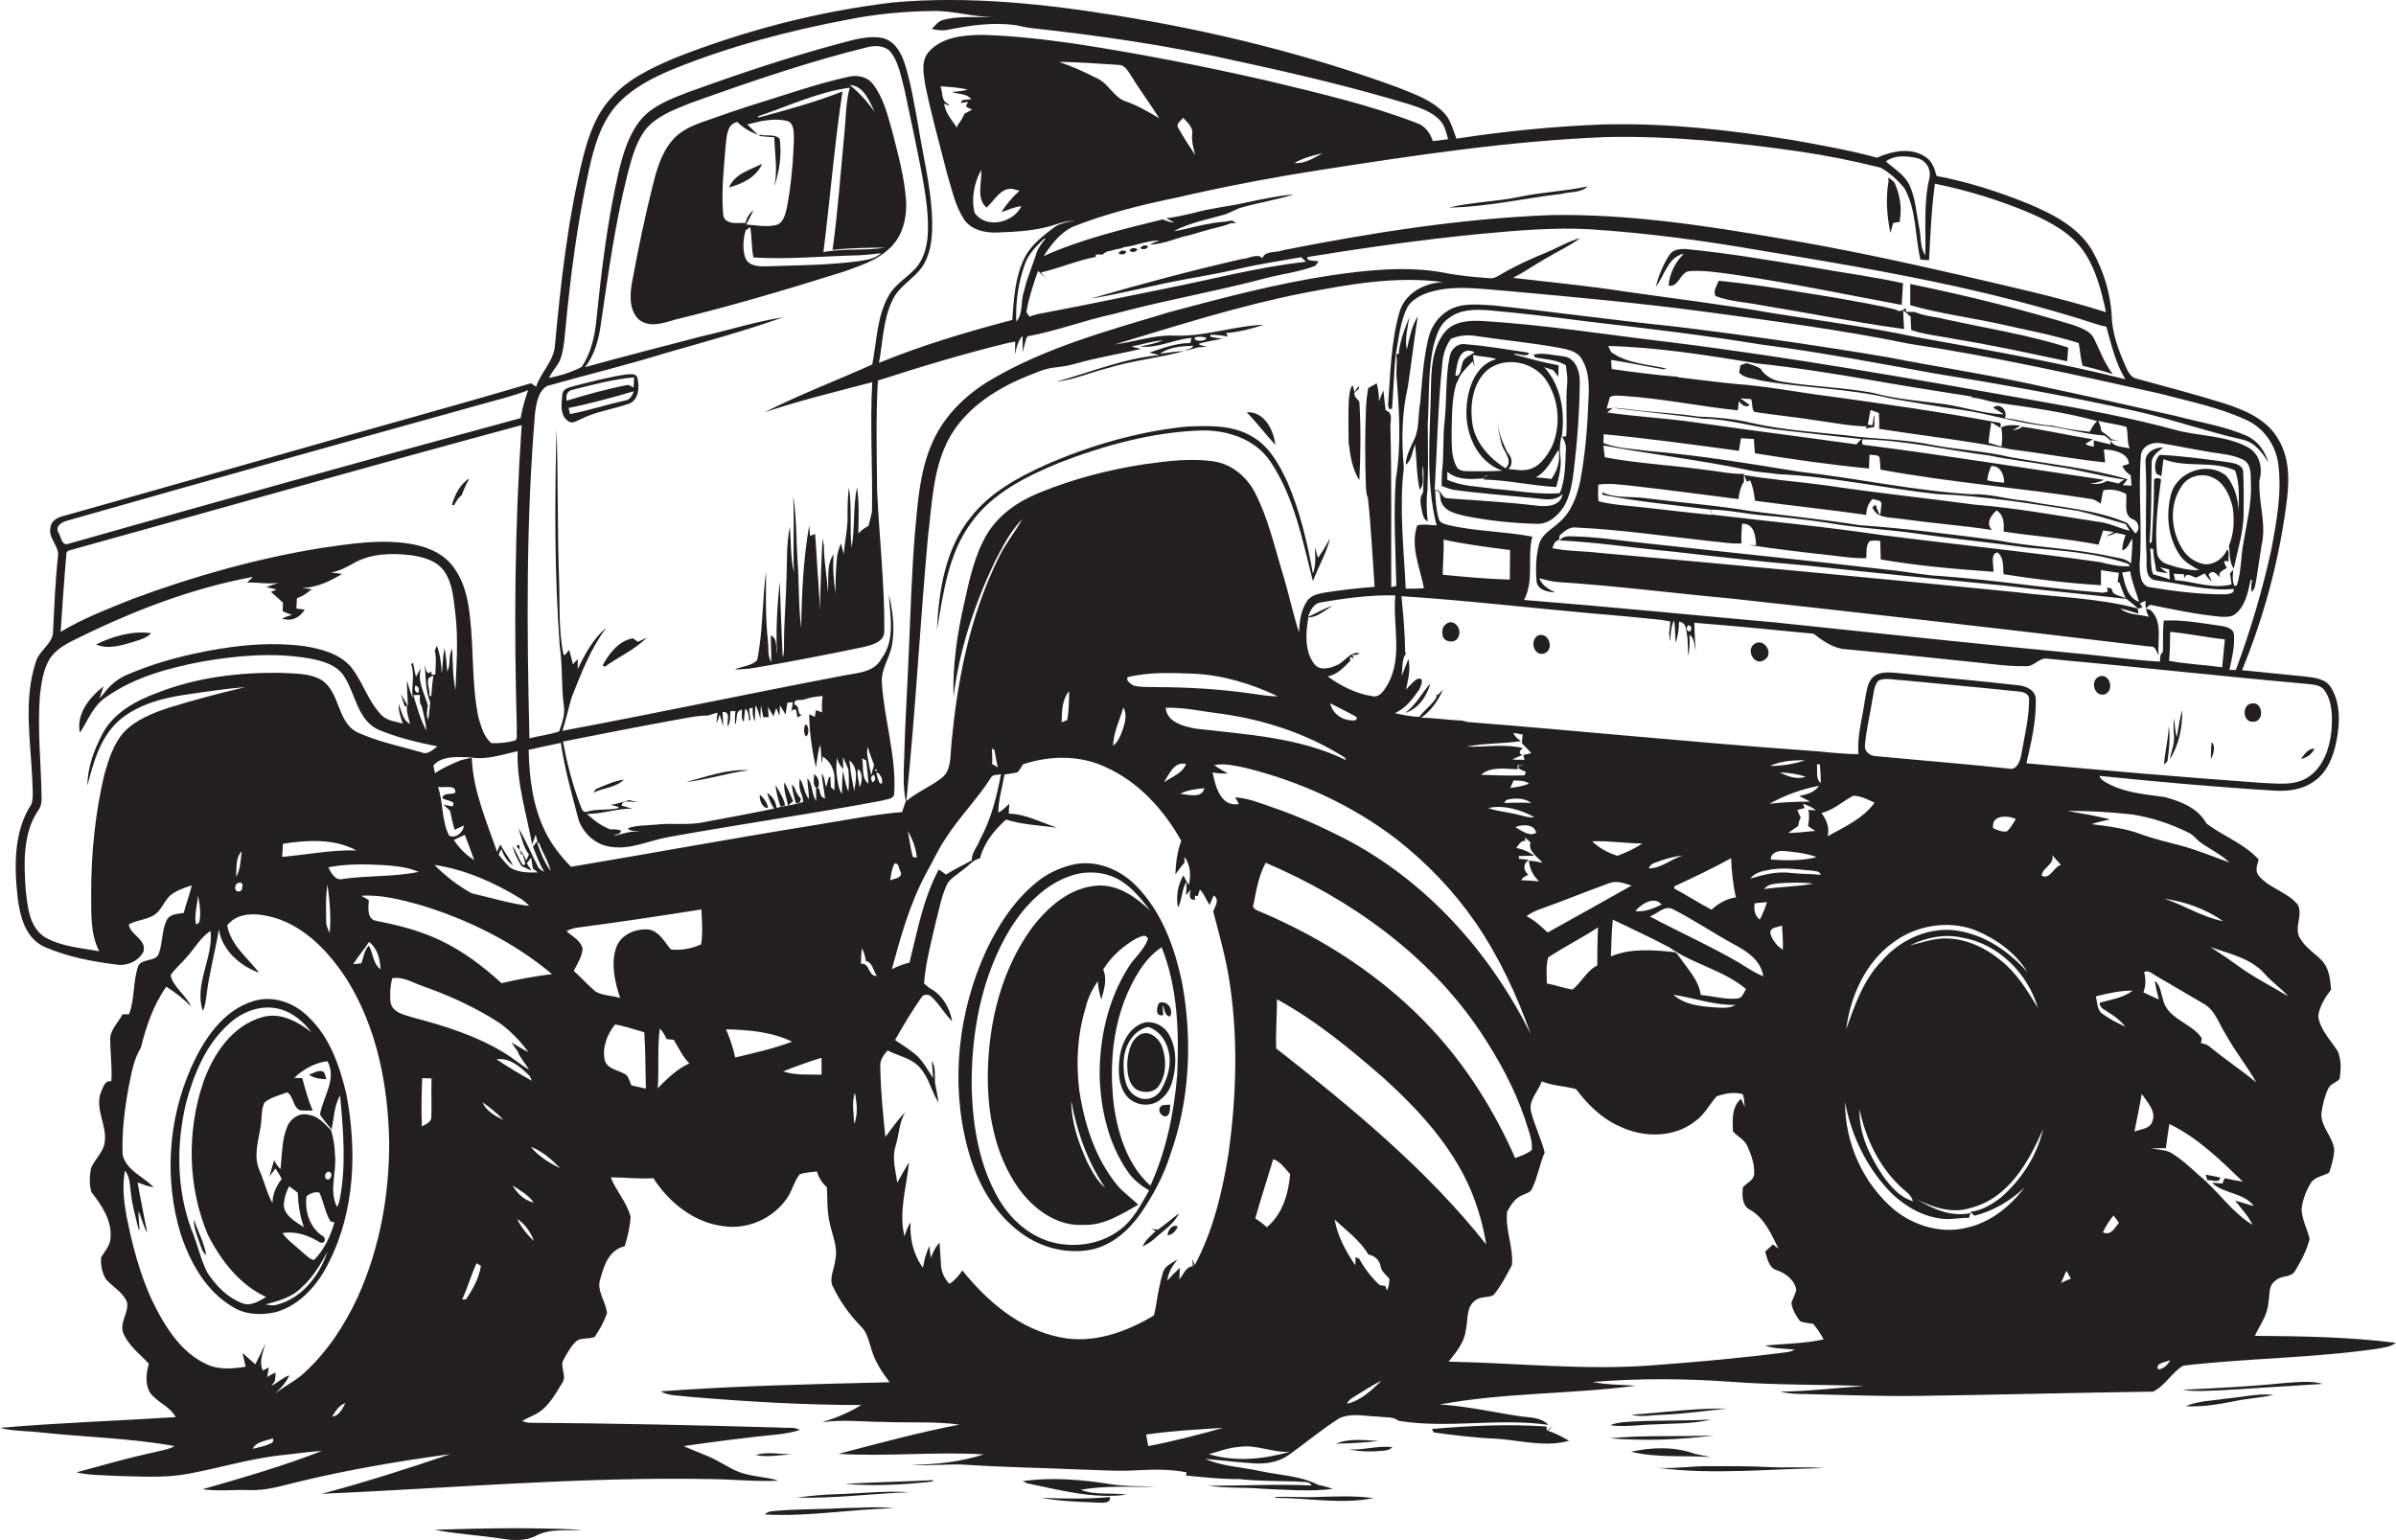 <?xml version="1.0" encoding="utf-8"?>
<!-- Generator: Adobe Illustrator 19.2.0, SVG Export Plug-In . SVG Version: 6.00 Build 0)  -->
<svg version="1.1" id="Layer_1" xmlns="http://www.w3.org/2000/svg" xmlns:xlink="http://www.w3.org/1999/xlink" x="0px" y="0px"
	 viewBox="0 0 893.3 574.2" enable-background="new 0 0 893.3 574.2" xml:space="preserve">
<g>
	<path fill="#231F20" d="M840.7,498.1c1.8-4,4.7-7.7,5-12.2c0.6-2.9-0.1-6.7,2.8-8.5c2.1-2,5.9-0.9,7.3-3.7
		c2.2-3.7,4.3-7.6,5.3-11.8c-0.9-3.7-2.9-7.2-3-11.1c0.4-3.4,1.6-6.7,3.4-9.6c1.5-2.5,4.6-2.6,6.9-4c0.9-2.7,1.7-5.5,1.9-8.4
		c-0.5-5-5.2-8.7-4.8-13.9c0.5-3.1,1.2-6.3,2.6-9.1c0.9-1.8,3.1-2.1,4.2-3.6c0.5-3.3,0.6-6.9-0.6-10c-2.6-4.3-6.7-8.1-7.4-13.3
		c0.5-3.8,2.6-7,4.8-9.9c-0.3-3.8-0.7-8-3.5-10.9c-2.6-2.7-6-4.7-7.9-8c-2.8-3.9,1.2-8.9-1.1-12.9c-4-4.7-10.6-6-14.5-10.7
		c-1.5-1.8-0.5-4,0-6c-5.4-6-13.3-8.7-19.5-13.5c-3.1-5.7-9.6-8.2-15.5-9.8c-7-1-14.3-1.5-20.7-4.8c-1.4-0.8-3.1-1.4-3.7-3.1
		c21.7,2.2,43.5,4.2,65.2,5.5c5,0.3,10.4-0.3,14.6-3.3c5.1-3.3,7.5-9.4,8.6-15.2c1.3-6.6,1.6-14-2-19.9c-1.9-3.2-5.9-3.7-9.2-4.1
		c-8-0.8-16-1.6-24-2.4c8-19.5,13.6-40.1,16.4-61c1.2-8.3,1.7-17.4-2.8-25c-4.2-7.5-12.5-11-20.3-13.5c-10.8-3.4-21.7-6.2-32.6-9.2
		c-2.2-0.5-3.2-2.6-4-4.4c-2.7-6-5.1-12.4-5.3-19c-0.4-8.5-3.1-16.9-7.2-24.3c-5.3-9-15-13.8-24.3-17.7c-10.9-4.4-22.2-8-33.8-10.2
		c-0.7-2.6-1.6-5.5-4-7c-5.4-3.8-12.6-2.3-18.2,0.2c-10.2-2.8-20.6-4.6-31-6.5c-23.5-3.8-47.3-6.5-71.1-5.9
		c-18.3,0.7-36.6,2.5-54.7,5.3c-1.3-3.3-2.1-7-4.6-9.6c-4.7-4.9-11.3-7.1-17.5-9.6C487.5,20.3,452.4,11.6,417,5.9
		c-27.7-4.5-56-7.5-84-5c-27.8,3.3-55.1,10.4-81.1,20.6c-8.7,3.7-17.7,7.8-24,15c-5.7,6.1-8.5,14.2-10.5,22.1
		c-5.7,23-8.3,46.6-10.5,70.2c-0.4,5.9-5.3,10-7,15.4c-0.5-0.3-1.4-1-1.9-1.3c-32.2,9.5-64.7,18.3-97,27.6
		c-26,7.3-52,14.8-78.1,22.1c-2,0.6-4,2-4.1,4.2c-0.9,4,3.5,6.9,2.8,10.8c-1,9-1.3,18.1-1.8,27.2c0.4,5.2-5.3,7.5-6.5,12.2
		c-4.5,13.8-2,28.6-1.3,42.8c0,3.3,0.6,6.7-0.2,9.9C5,310,5.3,323.1,6.6,334.9c0.9,7,3,15.1,10.1,18.2c8.3,3.6,17.4,5.4,26.3,6.5
		c4.1,0.8,8.6-1.1,10.5-4.8c1.2-4.6-4.9-6.1-5.5-10.1c3.3-1.9,7.7-1.7,10.6-4.4c2-2,3-4.9,5.2-6.7c2.3-1.7,5-2.6,7.7-3.5
		c-0.8,3.5-2.1,6.8-3,10.3c-2.2,0.4-5.1,0.3-6.3,2.6c-1.9,3.8-1.5,8.3-2.9,12.3c-1,3.6-6.4,1.8-7.8,5c-2,5.8-1.2,12.2-3.4,17.9
		c-0.6,0-1.8,0-2.4,0c-1.5,2.8-4,5.2-4.6,8.4c-0.1,5.5,0.8,11.1,0.4,16.6c-2.5-0.5-3,2.3-3.8,3.9c-2.7,6.6,2.9,13.2,1.1,20
		c-1,3.2-3.7,5.5-4.9,8.6c-0.5,2.9-0.7,6,0.2,8.8c3.8,4.9,7.7,10.6,7.1,17.1c-0.1,2.8-2.1,4.9-3.5,7.2c-0.2,2.8,0.3,5.9,1.9,8.3
		c2.6,2.9,6.4,4.8,7.8,8.6c0.6,3.7-2.7,7.2-1.6,11c1.9,4.9,6.3,8.1,9.7,11.8c-1,3.3-1.4,7.2,0.2,10.4c2.5,3.9,7.6,5.3,9.8,9.5
		c-21.8,1.4-43.7,2.1-65.5,4c4.9,1.3,10.1,1.1,15.1,1.7c16.7,1.8,33.5,2.1,50,5.1c-2.5,1.4-5.4,1.7-8.1,2.4
		c-9.6,2.1-19,4.8-28.5,7.4c4.7,1.1,9.6,1,14.3,1.3c9,0.2,18.1,0.9,27-0.7c12.1-2.2,23.8-5.9,36.1-7.1c4.7-0.5,9.3-1.2,14.1-1.5
		c-14.5,5.7-29.5,10-44.5,14.3c5.8,0.8,11.6,0.1,17.4,0.3c6.2,0.3,12.1-1.6,18-3c18.8-4.6,37.9-7.8,57-10.4
		c-15.9,5.4-31.8,10.5-48,14.8c48.3-2.1,96.6-6.4,145-5.5c8.4,0.1,16.9,1,25.3,0.6c-4-1.3-8.3-1.4-12.3-2.5
		c-3.9-0.9-7.3-3.3-10.8-5.1c-3.9-2.1-8.2-3.4-12.2-5.3c11.8-1.7,23.6-3.2,35.5-4.4c2.6-0.3,5.3-0.8,7.8-1.6
		c-2.2-1.3-4.8-0.6-7.2-0.9c-31.4-0.9-62.7-1.6-94.1-1.8c-0.6-0.2-1.7-0.5-2.3-0.6c1.4-0.8,2.8-1.5,4.3-2.2c5.2-2.3,8-7.6,10.8-12.2
		c1.7-2.7-1.1-5.8,0.4-8.5c1.4-2.5,2.8-5.2,5-7.1c2-1.2,4.5-0.5,6.6-1.4c1.9-2.7,3.5-5.7,4.6-8.8c-0.3-4.4-4.2-8.5-2.4-13.1
		c1.3-5,3.4-10.7,9-11.9c1.1-3.6,2-7.3,2.2-11c-1.4-5.4-5.4-9.6-7.4-14.7c5.3,0,10.6,0.7,15.9,0.3c5.8,9.1,15.2,16.6,26.1,17.9
		c9.2,1.4,18.8-3,23.9-10.7c1.8-2.7,2.5-6,4.5-8.6c2.1-0.8,4.3-0.8,6.5-1.1c0.6,2.3,1.9,4.3,3.7,5.9c0.2,4,0,8.1,0.8,12.1
		c0.8,5,3.5,9.9,2.3,15.1c-0.3,3.3-2.5,6.8-0.8,10c2.6,5.4,6.2,10.4,10.4,14.7c2.5,2.4,3,5.9,4,8.9c1.4,4.4,3.9,8.3,6.7,11.9
		c-28.5,0.7-57,1.3-85.4,3.4c3.2,1.8,7,1.5,10.4,2c21.4,1.8,42.9,3.1,64.4,3.1c-4.5,2.8-9.4,4.8-14.5,6.4c7.6-1.1,15.3-0.1,23-0.1
		c9.4,0.4,18.8-0.3,28.1,1c-15.2,2.9-30.1,7-45.1,10.9c18,1.1,36.2-0.9,54.2,0.2c-8.7,2.8-17.9,3.8-27,3.9c6.9,0.5,13.9-0.5,20.8,0
		c13.7,0.9,27.3,1.1,41,1.7c7.6,0.2,15.3,0.8,22.9,0.3c6-0.3,12-0.4,17.9,0.8l-0.2,1.2c6.6,0.6,13.2,1.4,19.8,1.3
		c7.2,0.8,14.5,0.7,21.7,0.9c1.8,0.4,4.3-0.4,5.3,1.5c-12.8-0.6-25.6,0.1-38.4,0.1c6.6,1,13.4,0.5,20,1.1c8.8,0.4,17.6,1.1,26.3,0.1
		c-1.8-0.7-3.6-1.2-5.4-1.5c-6.7-3.5-14.5-3.6-21.8-5.2c-6.8-1.5-13.9-1.7-20.3-4.5c6.4,0.5,12.8,1.4,19.3,1.7
		c4.2,0.1,8.6-0.8,12.1-3.4c6.1-4.4,12-9.3,18.4-13.4c4.5-2.2,9.7-0.8,14.5-0.7c2.6,0.4,5.6-0.1,7.8,1.6c18.5,3,37.3-1.2,55.8,1.5
		c-2.8-2.9-6.9-2.7-10.5-3.2c-10-1.5-19.9-3.8-30-4.4c24.1-4.5,48.8-3.8,73.1-7c-5.4-0.4-10.9-0.3-16.1-1.4
		c17-1.4,34.1-1.3,51.1-0.1c16.6,1.3,33.3,1,50,1.6c-10.3,0.7-20.7,2-31,2.1c2.9,0.8,6,0.9,9,0.9c14,0.3,28,0.9,42,0.7
		c29.3-0.4,58.6-1.2,87.8-1.6c4.5-2.1,7-7.2,11.3-9.7c24.1-2.8,48.4-2.8,72.4-6.3c2.3-0.5,4.9-0.6,6.8-2.2
		C875.9,498.5,858.3,498.2,840.7,498.1z M823.6,390.1c-0.9-0.7-1.9-1-3-1.1c0.1-0.5,0.2-1.4,0.3-1.9c-3.9-5.8-12.9-7.1-14.5-14.5
		c-0.8-2.4-0.9-5.2-3-6.9c0.3,2.4,0.9,4.7,1.5,7c-1.9-0.9-3.9-1.8-5.8-2.7c1-2.5,0.9-5.1,0.3-7.6c1.8-0.8,3.1,0.8,4.5,1.5
		c5.9,3.4,11.7,6.9,17.6,10.3c4.4,2.4,5.8,7.6,8.4,11.6c3.4,6.2,7.9,11.7,11.3,17.8C835.5,398.9,829.3,394.8,823.6,390.1z
		 M806.9,335.1c7.8,1.1,15.5,3.8,22,8.4C821.1,342,814.4,337.5,806.9,335.1z M844.5,363.3c2.7,3,6,5.2,8.6,8.2
		c-6.2-3.8-12.7-7-18.6-11.3c-3.4-2.5-6.9-4.8-10.4-7.1C831.3,355.7,839.4,357.3,844.5,363.3z M860.1,255c2.2,0.3,4.9,0.3,6.4,2.2
		c3.3,4.5,3.1,10.4,2.7,15.7c-0.7,6.2-3,13-8.4,16.7c-5.2,3.6-11.8,2.5-17.7,2.3c-29.2-2.1-58.4-4.6-87.6-7.3
		c1.8-7.8,3.7-15.7,3.5-23.7c0.1-3.5-3.7-5.2-6.7-5.4c-14.7-1.7-29.4-2.9-44.1-4.5c-3.2-0.2-6.9-0.9-9.7,1.3
		c-2.5,2.2-2.5,5.7-3.2,8.7c-0.9,6.7-3,13.4-2.4,20.2c-6.6,0-13.2-1-19.8-1.4c-42.1-3-84.1-7.3-126.1-10.6c-0.4-0.1-1.3-0.4-1.7-0.5
		c-5.2-0.2-10.3-1-15.4-1.1c3.7-2.6,6.3-6.4,8.1-10.5c-0.7,0.7-1.3,1.4-2,2.1l-0.5-0.2l0.1,0.9c-1.5,2.8-4.5,4.7-6.4,7.4
		c-3.1-0.1-6.1-0.7-9.1-1.4c4-1.8,6.7-5.4,9.1-8.9c0.5-1.2,1.3-2.5,0.7-3.8c-1.5-0.7-2.7,0.9-3.7,1.8c-0.7,0.7-1.3,1.3-2,2.1
		c0.8-3.8,1.8-7.6,0.9-11.4c-0.9,2.1-1.6,4.3-2.6,6.4c0.6-2.8-0.1-6.1,1.7-8.4l-0.3-0.5c-0.1-7-0.7-14-1.4-20.9
		c23.7,1.5,47.3,4.3,70.9,6.4c8.6,0.7,17.1,1.5,25.7,2.4c1.2,0.2,2.4,0.4,3.6,0.6c0,1.4-0.2,2.8-0.4,4.2c0.1,0.8,0.2,2.5,0.3,3.3
		c0.4-2.7,0.2-5.5,1.6-7.9c0.3,2.8,0.4,5.5,0.5,8.3c1-2.5,1.2-5.2,1.3-7.8c3,0.4,2.6,3.4,3.1,5.7c0.2,2.4,0.2,4.8,0.3,7.1
		c0.6-2.6,0.6-5.2,0.5-7.9c1.9,1.2,1.7,3.8,2.3,5.8c-0.3-3.4-0.4-6.9-0.5-10.3c14.8,1.2,29.7,2.6,44.5,4.1c3.6,2.8,7.4,5.5,12.1,5.8
		c14.3,1.3,28.6,2.8,42.9,4.3c8,0.7,16,2.1,24,2c3.1,0.3,5-3.3,8.1-2.8C795.4,248.5,827.7,252.1,860.1,255z M749.1,286.6
		c-16.7-1.8-33.4-3.1-50.1-4.7c-2-0.1-4-1.9-3.7-4c0.5-5.8,1.9-11.4,2.8-17.1c0.5-2.3,0.5-5,2.2-7c2.7-1.3,5.9-0.2,8.8-0.2
		c14.4,1.4,28.7,2.7,43.1,4.2c1.7,0.1,4.4,0.6,4.3,3c0,7.1-1.8,14.1-3,21.1C753,284.1,751.8,287.2,749.1,286.6z M751.6,305.4
		c-1.1,1.5-1.9,3.4-3.4,4.6c-1.8,0.3-3.5-0.5-5.1-1.2C742.3,303.8,748.5,303.9,751.6,305.4z M705.7,351.5c8.5-6.4,20.3-8.5,30.4-4.8
		c7.9,3.2,15.3,8.4,19.8,15.8c-7.2-8.1-16.8-14.6-27.9-15.7c-10.1-0.8-20,4-26.5,11.6c-6.8,7-10,16.4-13.2,25.4
		C689.9,371.5,695.4,359,705.7,351.5z M693.3,413.6c2.2,10.7,7.1,21.1,15.1,28.7c1.7,1.8,4.2,3,4.8,5.6c-5-1.5-8.5-5.7-11.4-9.8
		C697,430.9,693,422.5,693.3,413.6z M712.1,352.5c5.9-2.9,12.8-4.4,19.3-2.9c13.6,2.2,24.7,13.4,28.4,26.3
		c-3.8-6.4-7.7-12.8-13.5-17.5c-5.9-5-13.5-8.6-21.4-8.5C720.6,350,716.4,351.5,712.1,352.5z M657.7,331.5c1.4-1.9,4-2,6.2-2.2
		c4-0.2,8.1-0.4,12.1,0.2C670,330.6,663.8,330.6,657.7,331.5z M664.7,354.1c-2.3-1.4-4.1-3.7-4.7-6.3c0.1-2.2,2.8-2,4.4-2.7
		C664.6,348.1,664.8,351.1,664.7,354.1z M634.1,371c-0.7-5.4-4.7-9.5-7.7-13.8c-0.7-0.8-1.1-2.1-2.3-2.2c-7.8-0.8-16.1-1.5-23.5,1.6
		c0.2-4.6,0.2-9.2,0.7-13.7c7.1,3.4,14.2,6.7,21.2,10.4c8.9,6.3,20.1,8.4,28.5,15.5c-0.9,1.2-1.3,3.3-3.1,3.5
		C643.4,372.8,638.8,371.4,634.1,371z M647.1,374.7c-2.5,1.5-5.4,1-8.2,0.9c-5.2-0.4-10.9-1-15-4.7
		C631.7,372.1,639.2,374.9,647.1,374.7z M577,347.7c-2.4-2.3-4.9-4.6-7.9-6.1c1.8-1.3,3.8-2.2,5.9-2.9c8.4-3,16.6-6.4,25-9.4
		c2.8-1.1,5.6,0.1,8.3,0.9C597.9,336.1,587.4,341.9,577,347.7z M595.8,345.8c-0.3,4.7-0.2,9.5-0.3,14.2c-4.1,2-5.9,6.5-9.3,9
		c-3.2-0.6-6.3-1.7-9.5-2.3c0-3.2-0.4-6.5,0.5-9.7C583.2,353,589.7,349.8,595.8,345.8z M470,340c-1.3-0.6-3.5-1.1-2.6-3
		c1-5.2,1.9-10.6,4.5-15.3c31.6,13.5,60.8,34.3,80.1,63.1c6.7,10.1,12.6,20.8,16.5,32.3c1.1,3.8,3,7.7,2.6,11.7
		c-1.8,1.5-4.1,2.2-6.2,3c-7.7-17.5-18-34-31-48C516.2,364.7,493.9,350.1,470,340z M474.7,432.2c2.5,0.8,4.5,3.5,6.3,5.6
		c-0.6,7.3-2.9,15-8.7,19.8c-1.3-1.2-2.7-2.3-4.3-3.3C470.1,446.9,472.5,439.5,474.7,432.2z M501.2,312.6
		c-8.5-4.3-17.2-8.3-26.3-11.4c-4.7-1.6-9.4-3.6-14.4-3.9c0.4,0.6,1.1,1.9,1.4,2.5c-6.9,1.2-8.8-6.8-9.8-11.8
		c1.9,0.4,3.8,0.5,5.7,0.4c-1.7-1-3.5-1.9-5.1-3.1c3.8-0.8,7.5,0.2,11.2,0.9c20.5,5,40.1,13.9,56.9,26.8
		c11.2,8.8,21.1,19.1,29.2,30.8c8.8,12.8,15.5,27.1,20.7,41.8C555.6,355.1,531.7,328.4,501.2,312.6z M387.8,183.6
		c-7.8,3.1-15.1,8-19.6,15.2c-4.8,7.9-6.7,17.1-8.7,26c-2.6,11.5-4.4,23.3-4,35.1c2.1-17.5,7.8-34.5,15.3-50.3
		c2.9-5.6,5.8-11.4,10.3-16c-2.6,4.8-6.2,9-8.6,14c-11,22.1-15.8,46.8-17.9,71.2c-0.3,3.8-0.1,8.4-3.3,11.1
		c-4.2,3.4-9.3,5.3-13.4,8.8c3.4-32.9,5.1-66,8.1-98.9c1.5-12,1.8-24.7,7.5-35.7c5.9-11.3,17.1-18.7,28.6-23.5
		c3.4-1.3,6.8-3,10.5-3.5c2.8-0.3,5.7-0.7,8.4-1.5c8-2.3,16.3-3.6,24.4-5.5c-1.2-0.3-2.4-0.6-3.6-0.9c3.9-0.7,7.7-2,11.7-2.3
		c-2.7,1.2-5.6,1.7-8.5,2.3c6.6,0.8,12.7-2.7,19.2-3.2c-0.1,0.5-0.3,1.4-0.4,1.9c-5.3,0-10.3,1.9-15.3,3.6c1.3,0.3,2.5,0.6,3.8,0.9
		c-13.3,1.2-25.7,6.4-38.4,9.9c6.5-0.7,12.6-3.4,18.9-5c9.4-2.9,19.3-3.8,28.7-6.4c-3,0.1-6,0.6-9,1c3.5-2.6,8.2-2.8,12.4-3
		c-0.5,1.3-2.2,1.2-3.2,1.9c1.7-0.4,3.4-0.8,5.1-1.3c0.8,0,2.5-0.2,3.4-0.2c-1.1-0.1-2.1-0.4-3.1-0.8l0-0.4c2.8-0.8,5.7-1.2,8.6-1.8
		c-1.5-0.2-3-0.4-4.4-0.7c0-0.2,0-0.6,0-0.8c2.2,0,4.4,0.3,6.5,0.7c-0.2-0.3-0.5-1-0.7-1.3c4.8-0.4,9.5-1.6,14.1-3.1
		c-11.5,0.4-22.6,4.7-34.2,4c-7.2-0.1-14.2,2.4-21.3,3.3c23.2-7,46.3-14.4,70.1-19.1c17.2-3.3,34.8-6.5,52.3-4.1
		c-7,0.2-14.5,4.2-16.4,11.4c-3.2,11.3-3.3,23.1-4.2,34.7c0.1,0.3,0.4,1,0.5,1.3c0.3-0.1,0.8-0.2,1-0.2c0.5-6.9,0.7-13.8,1.4-20.7
		c0.8,3,0,6,0.3,9c1,12.6,1.8,25.4-0.3,38c-0.9,13.2-0.1,26.5,0.2,39.8c-0.5,0.1-1.4,0.3-1.9,0.4c-0.1-19.8,0.2-39.5-0.3-59.3
		c-0.2-1.9,0.8-4.3-0.5-5.9c-0.3-0.2-1-0.6-1.3-0.8c-0.3-2.4-0.6-4.8-0.8-7.3c-0.6,1.3-1.2,2.6-1.7,4c0.1-2.3-0.3-4.5-0.8-6.7
		c-1.1,0.6-2.1,1.2-3.2,1.8c-0.4,2.4-0.7,4.7-0.8,7.1c-0.4,9.3-0.4,18.6-0.1,27.9c0.1,2,0,4.1,0.8,6c1.2,11,1.7,22,2.5,33.1
		c-6.3,0.5-12.6,1.2-18.9,2.2c-2.3,0.4-4.9,1.1-6.3,3.1c-2.3,3.4-2.8,7.6-3,11.7c-2.4-7.6-4-15.4-6.4-23c-2.9-9.8-5.3-20-10-29.1
		c-3-5.8-8.4-10.5-15-11.6c-8.7-1.4-17.6-0.2-26.3,1C413.5,175.1,400.3,178.5,387.8,183.6z M418.7,271.7c-0.8,2.3-1.7,4.8-3.7,6.4
		c0.1-5,2.5-9.6,3.8-14.3C420.3,266.3,419.5,269.2,418.7,271.7z M398.6,257.7c0,3.6-0.1,7.2-0.7,10.8c-0.5,0.2-1.6,0.6-2.1,0.8
		C395.9,265.4,395.9,260.9,398.6,257.7z M345.2,325.8c2.5-4.4,4.6-9.2,7.5-13.4c5-7.8,11.6-14.4,16.6-22.2c0.7-1.6,2.5-1.2,3.9-1.5
		c-1.6,8.4-3.7,16.8-7.8,24.3c-0.9,2.6-3.2,4.9-3.1,7.8c-3.2,1.8-6.5,3.3-9.6,5.3c-0.9-0.7-1.8-1.3-2.7-1.9
		c-5.8,10.8-8,23-10.9,34.7c-2.3,0.6-4.5,1.4-6.6,2.5C335.8,349.3,339.2,337,345.2,325.8z M331.9,328.2c0.3-2.1,0.6-4.3,1.6-6.2
		c1.6-0.4,1.6,1.8,2.2,2.9C336.8,327.4,333.4,327.6,331.9,328.2z M338.5,310c1.8,3,3,6.3,3.3,9.8c-0.4-0.1-1.1-0.2-1.5-0.3
		C339.5,316.3,339.1,313.1,338.5,310z M369.8,279.1c0.3,0.2,0.8,0.5,1,0.6c0.3,2.2,0.8,4.3,1.2,6.4c-0.5-0.3-1.5-0.9-2.1-1.2
		C370,283,369.9,281.1,369.8,279.1z M445.5,125.8c1.5-0.4,3-0.3,4.3,0.2C449.6,127.5,444.6,127.4,445.5,125.8z M495,252.2
		c3.5-0.6,6-3.3,8.4-5.8l-0.1-1.5l1.4,0.6l-0.5-1.4c1.1,0.3,2,0.1,2.7-0.6c-3.9-0.6-5.6,3.6-8.9,4.7c-2.5,1.1-6,1.9-8-0.6
		c-3.7-4.9-3.2-11.6-2.2-17.4c3.5,0,6.2-2.8,9.1-4.3c-3.3,0.9-6.1,2.8-9.2,4.1c0.8-2.4,2.1-5.1,4.9-5.4c9.1-1.6,18.4-2.8,27.6-2.6
		c-1,10.9,2.8,22.6-2.6,32.8c-1.3,2.1-2.9,5.4-5.9,4.8C505.8,258.7,500,255.9,495,252.2z M502.9,268.5c-3.4-0.5-6.2-2.9-7-6.3
		c3.2,1.7,6.6,3.3,9.8,5.1C506.5,269,503.8,268.7,502.9,268.5z M420.4,252.5c8-2,16.5-1.6,24.7-1.3c10.9,0.5,21.5,3.8,31.3,8.4
		c-3.1,0.1-6.2-0.5-9.2-0.9c-12.3-1.8-24.7-2.5-37.1-2.5c-2.6-0.1-5.3,0.1-7.8-0.7C421.4,254.7,419.7,253.9,420.4,252.5z M449,293.9
		c-0.8,4-6.1,2.3-9,2.1C442.8,294.5,445.9,294.2,449,293.9z M434,291.7c1.8-3,3.9-8,8.2-6.8C440.8,288.4,436.9,289.6,434,291.7z
		 M445.9,271.7c-4.5-0.8-10.9-2.4-11.3-7.8c6.9-0.2,13.7,1.4,20.6,2.2c16.3,2.3,32.3,7.5,46.2,16.4c0.1,0.2,0.3,0.7,0.4,0.9
		C484.4,274.9,464.8,273.9,445.9,271.7z M564.2,273.3c1.2,0.1,2.3,0.4,3.5,0.6c-0.1,0.8-0.2,2.4-0.3,3.2c1.2,1.2,2.4,2.5,3.5,3.7
		c-1,0.3-2,0.5-3,0.7l0.5,1.8c-1.5,0-3.1,0-4.6-0.1c1.2-0.6,2.5-1.2,3.8-1.7c-1.8-0.7-0.8-1.7,0.1-2.6c-6.8-1.6-14-0.3-20.9-0.5
		c6.7-1.4,13.6-1,20.3-2.1C565.8,275.6,564.8,274.6,564.2,273.3z M573.8,328.6c-2.2-0.2-4.5-0.3-6.7-0.4c0.6-1,1.6-1.6,2.7-2
		c-1.9-1.8-2.1-4.1,0.2-5.6c-0.9-0.1-2.8-0.3-3.7-0.4c0-0.3,0-0.8,0-1c1.9-0.1,3.8-0.1,5.7-0.1c-2-1.5-4.3-2.5-6.7-2.9
		c0.9-1.1,1.6-2.8,3.4-2.7c0-0.3-0.1-1-0.2-1.3c0.7,0.6,1.4,1.3,2.1,1.9c-1,3.3,2.7,5.4,4.5,7.6c-1.7-0.4-3.4-0.7-5.1-0.8
		C570.3,323.9,571.6,326.6,573.8,328.6z M565,308.4c2.4-1.1,7.2-1.2,7.7,2.1C570.4,312.1,567.1,309.7,565,308.4z M564.9,303.5
		c-3.3-0.8-6.8-1-10-2.2c5.8-1.3,12,0.6,17.2,3.4C569.6,305,567.3,304,564.9,303.5z M565.8,285.3c1.1,0,2.2,0,3.3,0
		c-0.7,0-2.2,0.1-2.9,0.2l0,1.1c0.7,0.3,2,0.9,2.7,1.2l-0.5,1.3c-5.4,0.2-10.8,0-16.2-0.2c3.7-3.3,9.2-2.1,13.7-2.1L565.8,285.3z
		 M563.1,293.8c0.4-0.9,0.8-1.9,1.2-2.8c2,0.1,4.1-0.1,5.8,1.2C567.8,293.1,565.5,293.5,563.1,293.8z M570.9,299.4
		c-3.4-0.2-6.7-0.1-10.1,0c0.2-0.3,0.6-0.8,0.7-1.1C564.7,297.5,568.2,297.4,570.9,299.4z M614.7,323.8c0.4-1.1,1.2-1.8,2.3-2.1
		c3.3-1.3,6.7-2.3,10.3-2.7C622.9,320.4,619.3,323.8,614.7,323.8z M645.4,320c0.2,4.9,0.7,9.8,1.8,14.6c-3.5,0.5-6.5,2.2-9.1,4.6
		c-4.7-2.5-9.2-5.4-13.9-7.9c0-0.2,0-0.6,0-0.8C631.3,327.2,638.5,323.8,645.4,320z M619.5,337.3c-3.1,1.4-6.3,2.9-9.8,2.4
		C611.8,337.1,616.8,333.9,619.5,337.3z M603,319.1c-3.4-1.1-6.9-2.9-9.4-5.4c6.2-0.3,12.4,0.8,18.7,0.8
		C609.4,316.5,606.2,317.9,603,319.1z M648.1,358.8c-10.7-6.2-22.1-11.3-33-17.1c2.8-0.9,5.5-4.3,8.6-2.7
		c7.7,3.9,14.9,8.8,22.4,12.9c4.9,2.6,10.4,6,11.3,12.1C654,362.7,651.1,360.6,648.1,358.8z M656.1,342.9c-1.9-1.5-2.3-3.8-1.9-6.1
		c1.5-0.2,3.1-0.3,4.6-0.4C658.1,338.6,657.2,340.8,656.1,342.9z M667.8,325.5c-5.1-0.7-10.3,0.6-15.2,2.1c1.4-2,3.9-2.7,6.2-3.1
		c5.5-1.3,11.1-0.3,16.6,0.1c1.2,0.3,3.1,0,3.4,1.6C675.2,325.8,671.5,325.9,667.8,325.5z M659.9,285.6c4.1-1.9,8.7-2.2,13.1-2.1
		C668.8,284.9,664.3,285.6,659.9,285.6z M673.2,289.6c-3.1,1.2-6.8-0.1-9.6-1.6C666.9,288.1,670.1,288.6,673.2,289.6z M678.2,293
		c-1.7,2.5-4.6,3.2-7.4,3.8c1.3,0.7,2.7,1.3,4,2.1c-5,0-10.1,0.2-15.1,0.8C665.5,296.5,671.7,294.2,678.2,293z M677.4,285
		c0.3,0,0.9,0,1.1,0c0.2,2.3,0.4,4.7,0.3,7C676.8,290.3,677.7,287.3,677.4,285z M670.1,302c0.7-0.2,2-0.5,2.7-0.7
		c-0.1-0.4-0.4-1.2-0.6-1.6c1.7,0.6,3.5,1.2,4.8,2.5c-0.7-0.1-2.1-0.2-2.8-0.2c0.5,2,0.2,4-0.1,6c0.9,0.6,1.8,1.3,2.7,1.8
		c-3.3,0.4-6.7,0.7-10,0.8c1.1-1,2.4-1.7,3.6-2.6c0.3-1.1,0.3-2.2,1-3.1C670.9,304,670.5,303,670.1,302z M677.3,319.6
		c-5.5,1.4-11.5,1.3-17.1,0.9c-0.1-2.5,2.8-3.4,4.9-3.2C669.2,317.7,673.4,318.1,677.3,319.6z M538.2,201.2
		c8.2,1.8,16.5,2.8,24.8,3.9c0,3.7-0.1,7.3-0.1,11c-8.4-0.2-16.7-1-25-1.8C537.9,209.9,538.4,205.6,538.2,201.2z M629.4,233.1
		c1.3,0.3,1.5,1.1,0.7,2.4C628.7,235.2,628.5,234.4,629.4,233.1z M808.7,246.4c0.3-3.6,0.4-7.2,0.4-10.8c6.8,0.6,13.6,2.1,20.4,2.8
		c-0.3,3.5-0.7,6.9-1,10.4C821.9,247.9,815.2,247.6,808.7,246.4z M805,146.7c10.9,2.9,22.1,5.1,32.3,9.8c6.6,2.9,11.1,9.3,12.1,16.4
		c1.4,10.7-0.6,21.5-2.6,32.1c-3.3,15.2-7.8,30.2-13.2,44.8c-0.6,0-1.8,0-2.4,0c0.9-4.3,2-8.6,1.7-13c-0.1-2.4-2.7-3.1-4.7-3.4
		c-7.1-1-14.3-2.4-21.5-2c-0.4,3.9-0.2,7.8-0.3,11.7c-1.2,0.9-1,2.3-1.1,3.6c-9.1-0.5-18.2-1.8-27.3-2.7
		c-38.7-3.7-77.4-7.8-116-11.9c-31.3-2.8-62.5-5.9-93.8-8.4c3.9-7.3,1.1-15.9,3.1-23.6c-10.3-2-20.9-1.9-31.2-4.3
		c-1.4-0.4-3.3-0.7-3.7-2.4c-1-3.5-1.2-7.1-1.3-10.7c2.6,0.4,1.4,3.2,2.4,4.8c1.4,3.2,5.2,4,8.3,4.8c8.9,1.8,18,2.8,27,3
		c4.4,0.3,7.9-2.9,10.2-6.3c2.5-4.2,3.2-9.1,3.8-13.8c1.3-11,2.1-22,2.2-33.1c0-3.8-1.7-8.7-6-9.2c-3.7-0.4-7.5-1.5-11.2-0.7
		c0.1,0.3,0.4,0.8,0.6,1.1c3.8,0.7,8,0.8,11.4,2.9c0.3,2.2,0.7,4.5,0.5,6.8c-0.6,6.3,0,12.7-0.3,19.1c0,1-1.1,0.7-1.7,0.6
		c1.2-9-0.2-18.9-6.6-25.8c1.1,0.4,2.3,0.7,3.4,1.1c0.5,0.6,1.5,1.9,1.9,2.5c0-1.1,0.1-3.2,0.1-4.3c-5.7-1-11.3-2.6-16.9-4.1
		c1.8-0.6,4.2,1.1,5.7,0l0-0.6c-7.7-1.1-15.3-2.5-23.1-3.1c-3.1-0.7-5.8,1.6-6.3,4.5c-1.7,8.2-1,16.7-2,25.1c-0.6,6-0.1,12-0.9,18
		c-0.1,1.7-0.1,3.5-0.1,5.2c1.4,0.5,2.8,1.1,4.2,1.4c10,1.4,20,2.1,30,3.1c3.7,0.3,7.9,1.5,10.9-1.5c-0.8,4.8-6.3,4.8-10,4.3
		c-10.9-1.3-21.9-1.9-32.9-2.7c-2.3,0-2.3-3.6-4.8-3.2c0.9-15.5,1.2-31.1,2.8-46.6c0.2-3.4,1.2-6.8,3.2-9.6c2.8-1.3,5.8-1.6,8.8-1.2
		c10.6,1.6,21.3,2.6,31.8,4.5c3,0.6,6.7,1.3,8.3,4.3c2.9,4.8,2.7,10.6,2.4,16c-0.4,9.8-1.2,19.6-3,29.2c-1.2,5.7-3.3,11.6-7.8,15.5
		c-2.7,2.6-6.6,4.4-7.6,8.3c-1.2,4.5-1.3,9.3-0.9,13.9c0.5,3.2,4.2,3.8,6.9,4c-2.4-1.2-4.9-2.6-5.9-5.3c2.2,0.6,4.4,1.2,6.7,1.4
		c21.7,1.4,43.4,4.2,65.1,6.2c52,5.7,104.1,11.6,156,17.9c2-0.3,2.2,1.9,3.1,3.2c-0.5-5.6,1.7-12.6-3.1-16.9l-1.7-0.5
		c0.5-0.5,1-1,1.6-1.4c8.9,1.8,17.8,3.7,26.8,4.5c1.6,0,3.5,0.1,4.9-1c3.9-3,4.8-8.2,5.8-12.7l0.6,0c-0.4,1.4-0.5,2.9-0.2,4.4
		c1.5-1.3,1.4-3.4,1.8-5.1c0.6-4.1,1.3-8.2,1.9-12.3c1.9-8.1-1.3-16.2-0.8-24.3c1.3-4.4,0.1-9.7-4.1-12.1
		c-8.1-4.5-17.7-4.2-26.5-6.4c-17.1-4.7-34.6-7.9-52.1-11c-45.8-8.1-91.7-16.3-137.8-22c-23-2.7-45.9-6.4-69-7.8
		c-5-0.3-10.9,0-14.3,4.2c-4.7,6-5,14-5.1,21.3c-0.3,16.9-2.1,34.1,2.1,50.7c-2.4-0.1-4.8-0.6-7.2,0c-2.7,7.7,1,15.7,2.5,23.4
		c-2.3,0.2-4.6,0.2-6.8,0.2c-0.7-15-2.5-30.1-0.7-45.1c-0.9-10.1-0.8-20.3,1.5-30.2c1.3-8.7,2.3-17.5,3.7-26.2
		c-2.4,3.7-3.1,8.2-4.1,12.4c-0.8-4.1,0.3-8.2,1-12.2c-1.8,4.4-3.6,8.9-4,13.7l-1.1,0.3c1.1-6,1.6-12.3,4.4-17.8
		c2.4-3.7,7-5.3,11.1-6.2c8.3-1.7,16.7-0.4,25,0.2c25.4,2.3,50.8,4.6,76,8c25.1,3.4,50.2,6.7,75,11.8
		C743.3,132.9,774.1,139.8,805,146.7z M543,142.9l0.4-0.6c1-3.1,3.5-5.3,5.7-7.6c0.1,0.5,0.4,1.6,0.6,2.1c-0.2-1.5-0.3-3-0.5-4.5
		c2.8,0.8,5.9,0.6,8.7,1.6c-7.7,2-10.7,10.8-11.1,17.9c-0.8,9.5,3.8,20.4,13.3,23.7c-4.4,0.3-8.8,0.2-13.1,0.2c-1.5,0-3.4-0.3-4-1.8
		c-2.1-4-1.7-8.7-1.8-13C541.4,154.8,541.2,148.7,543,142.9z M542.6,139.9c0.6-3.8,1.2-11.2,7.2-8.6c-1.6,1.3-4.3,1.9-4.6,4.4
		c-0.7,1.5-0.3,3.8-2.1,4.5L542.6,139.9z M578.7,166.3c-2,3.9-5,8.4-9.8,8.9c-2.2,0.4-4.4-0.2-6.6-0.3c2-1.7,1.4-4.6-0.3-6.2
		c-1.9-4-3.8-8.2-3.6-12.8c-0.1,3.5,0.7,6.9,1.6,10.2c1,2.7,4.2,5.9,1.3,8.5c-6.3-3.9-11.9-10.2-12.5-17.9c-0.7-6.5,0.5-14,5.6-18.6
		c6.9-5.8,18.5-3,22.7,4.7C581.3,149.8,581.9,158.8,578.7,166.3z M581.1,167.7c0.7,3.9-0.4,7.7-2.7,10.9c-1.9-0.3-3.8-0.5-5.8-0.6
		C576.8,175.7,578.6,171.3,581.1,167.7z M553,178.4l1-1c1.3-0.1,2.7-0.2,4-0.3c-1.7,0.4-4.2-0.4-4.9,1.7c9.1,0.2,18,2.3,27.1,2.8
		c1.1-3.9,2.1-7.9,1.5-12c-0.4-2.4,0-4.8,0.5-7.1c1,1.5,1.8,3.3,1.6,5.1c-0.3,5.5-0.1,11.2-2.3,16.3c-8.1,0.6-16.2-1-24.2-1.6
		c-5.9-0.9-12.2-0.9-17.7-3.4c0-1,0-2,0-3C543.3,179.1,548.5,178.7,553,178.4z M744.2,150.1c12.6,1.8,25.4,3.5,37.7,6.9
		c-1.3,1.1-2,2.6-2.8,4c-4.8-0.5-9.5-1.2-14.1-2.3c-5.9-0.3-11.6-2.1-17.5-2.8c1.1-2.7-1.8-6-4.4-3.9c1,0.6,3,1.8,4,2.5
		c-7.5-0.2-14.7-2.7-22.1-3.8c-8.9-1.2-17.9-1.8-26.6-4.2c-11.3-2.1-22.8-2.3-34.1-4.2c-3.2-0.4-6.3-2.1-8-4.9
		c-1.6-0.9-3.4-1.5-5.2-2c-0.5,0.2-1.6,0.6-2.2,0.8c-0.1,0.7-0.4,2-0.5,2.7c1.9,2.2,5.1,2.1,7.7,2.9c16.2,3,33,2.9,49,6.8
		c8.7,1.5,17.3,3,26.1,4.2c10.9,1.5,21.4,5.2,32.5,6.1c7,1,13.9,3,20.9,3.5c1.1,0.9,2.8,1.6,2.2,3.3c-1.6-0.4-4.7-1.1-6.2-1.5
		c0,0.8,0,1.5,0.1,2.3c-1.2-0.1-2.3-0.3-3.2-1c0.9-0.6,1.9-1.1,2.8-1.7c-8.8-1.4-17.5-3.4-26.3-4.7c-1,0.8-2.2,1.2-3.5,1.3
		c0.9-0.6,1.9-1.1,2.8-1.7c-2.4-0.2-5-0.5-7.2,0.7c0.5,2.3,0.5,4.7,0.1,7.1c-1.6-0.5-3.3-0.9-4.8-1.4c0.2-2.5,0.6-5.1,1-7.6
		c0.8,0.5,2.5,1.5,3.4,2c0.1-0.7,0.5-1.9-0.6-1.9c-20.9-3.9-41.9-6.9-62.9-9.8c-12-1.5-23.9-3.9-35.9-4.7
		c-6.9-0.7-13.7-1.6-20.6-2.4l-0.3-0.2c-8.2-0.7-16.4-1.7-24.6-2.9c-0.1-1.2-0.2-2.3-0.2-3.4c6.5,1,13,2.4,19.5,3.5l1.1-0.3
		c-7-1.6-14.6-1.8-20.6-6.1c-0.3-0.6-0.8-1.7-1.1-2.3c18.7,0.5,37.2,3.5,55.5,6.5c14.8,1.6,29.4,3.9,44.1,6.5
		c12,2.1,24.1,4,36.2,5.9l-0.5,0.3C737.9,148.3,741,149.6,744.2,150.1z M787.2,163.8c-1.1-1.2-2.5-2.2-3.8-3.1
		c-0.1-1.4-0.5-2.6-1.2-3.8c3.5,0.9,7.1,1.2,10.6,2.3c0.7,2.5,0.1,5.4,1.2,8c-2.5-0.7-5.8-0.3-7.2-3l3.3,0
		C789.1,164.1,788.1,164,787.2,163.8z M600.2,148.1c1.4-0.9,3.2-0.5,4.7-0.5c14.4,0.9,28.6,3.9,43,5.4c0.1-0.9,0.3-2.6,0.4-3.4
		c1.1,1.2,2.2,2.6,4.1,1.5c-0.9-0.7-2.7-2-3.6-2.6c1,0.1,3,0.3,4,0.3c0.8,1.4,0.1,3.6,1.3,4.8c8,1.2,16.1,2,24.1,3.3
		c5.9,0.8,11.8,2,17.8,2.1l-0.5,0.8c1.1-0.2,2.2-0.4,3.3-0.6c0-1.3,0-2.7,0.1-4l-0.3,0c-0.1,1.1-0.3,2.3-0.6,3.4
		c-0.4-0.1-1.2-0.2-1.6-0.3c0.3-1.8,0.6-3.6,1-5.4c1,0.3,2.1,0.7,3.1,1.1c0.1,2,0.2,4,0.1,5.9c16.5,2.6,33.1,4.4,49.4,7.7
		c11.6,1.4,23.1,3.6,34.8,4.8c0-1.6-0.3-3.2-0.4-4.8c3.4,0,9.3,1.3,9.3,5.4c-0.6,0.2-1.8,0.5-2.4,0.7c0.6,1.5,1.7,2.7,3.1,3.5
		c0.1,1.3,0.2,2.6,0.3,3.9l-3.3-0.2c0.6-0.7,1.3-1.5,1.8-2.2c-14.2-4.2-29-5.6-43.5-8.2c-9.4-2.3-19.2-2.7-28.7-4.5
		c-10.8-2.3-21.9-2.2-32.9-3.7c-11.7-1.2-23.5-2-35.1-4.6c-6.6-1.6-13.3-2.1-20-2.4c-8-1.2-16.1-1.5-24.1-2.5
		c-3.3-0.3-6.6-1.1-9.9-0.4C599.3,151.3,599.9,149.2,600.2,148.1z M695.1,165.9c-1.2,0-0.8-1.3-0.8-2.1c16.1,0.3,31.8,4.1,47.7,6.1
		c7.9,1.7,16,2.4,24,4c8.8,1.1,17.2,3.7,26,4.9c-0.8,0.5-1.5,1-2.2,1.5c-1.1-0.3-3.2-0.8-4.3-1c-1.9,1.3-4.2,1.2-6.3,1.1
		c1.8-0.3,3.6-0.6,5.2-1.5C754.6,174.5,725,169.7,695.1,165.9z M747.2,180c-2.2-0.2-4.3-0.4-6.3-0.9c0.2-1.8,0.7-3.6,1.5-5.3
		C745.7,173.5,747.3,177.1,747.2,180z M694,163.7c-0.6,0.6-1.3,1.3-1.9,2c-20-2.8-40-5.3-60-8.2c-10.9-1.6-21.9-2.1-32.9-3.7
		c0.7-0.6,1.4-1.1,2.1-1.7c11.2,1.4,22.4,2.5,33.6,4c9.1,0.1,17.8,2.8,26.8,4C672.5,161.3,683.2,162.6,694,163.7z M648.3,168.1
		c0.3-1.6,0.5-3.2,0.8-4.7c1.6,0.1,3.2,0.2,4.8,0.3c0.1,1.8,0.2,3.6,0.4,5.3c14.1,2.3,28.3,4.3,42.5,5.7c0.1-1.8,0.1-3.5,0.2-5.2
		c1.2,0.4,3.7-0.3,3.8,1.5c0.2,1.4,0.2,2.7,0.3,4.1c25.9,4.8,52.2,6.8,78.2,10.9c1.5,0.1,2.7,1,3.9,1.8c0.3-1.7,0.6-3.4,1-5
		c2.9-0.6,5.9,0,8.5,1.4c0.4,3.2-1.2,8,2.6,9.5c2.1,0.7,2.8,3.9,0.8,5.2c-1-1.3-2-2.6-3-3.9c-12.1-5.2-25.4-5.8-38.1-8.3
		c-6.7-0.5-13.1-2.7-19.8-2.4c-21.6-1.3-42.8-6-64.2-8.4c-18.6-3-37.1-6.1-55.9-7.7c-5.8-0.8-11.8-0.9-17.3-3c0-0.8,0.1-2.5,0.1-3.3
		C614.7,163.5,631.5,165.8,648.3,168.1z M794.2,213c0.6,4,2.2,7.6,3.3,11.4c-4.4-1.5-5.3-6.9-6.3-10.9
		C792.2,213.3,793.2,213.2,794.2,213z M783,209.6c-27.1-3.9-54.3-6.6-81.4-10.1c-21-3.1-42.1-5.1-63.2-7.6l-0.6-1.9
		c6.3,0.1,12.5,1.5,18.8,2.1c8.2,0.7,16.5,1.6,24.6,2.8c10.5,1.9,21.2,2.4,31.7,3.8c14.3,2.1,28.7,3.5,43.1,5.5
		c12.6,1.1,25.3,1.9,37.4,6l0.8,0.9C790.4,211.4,786.7,210.5,783,209.6z M635.1,175.1c-12.3-1.7-24.7-2.3-36.8-4.6
		c-0.2-1.5-0.3-2.9-0.5-4.4c17.8,3.3,35.9,5.4,53.6,9.1c3.8,0.9,7.7,1,11.6,1.6c19.8,0.9,39.3,5.2,58.9,7.4
		c17.8,0.7,35.4,3.6,53,6.3c5.9,1.4,11.7,3.2,17.6,4.9c0.4,0.6,1.1,1.9,1.5,2.5c-4.1-1-7.8-3-12.1-3.4c-15.1-2.3-30.2-5.1-45.4-6.3
		c-18.5-2.5-37-4.4-55.5-7.2c-10.2-1.4-20.6-2.1-30.7-3.9c0.2,0.6,0.7,1.9,1,2.5l1.2-0.5c1.1,2.4,1.5,5,1.8,7.6
		c13.8,1.9,27.7,3.3,41.5,5.3c0-2.3,0.8-4.4,2.4-6c1,0.6,3,0.2,3.3,1.8c-0.1,1.1-0.4,3.2-0.5,4.3c-0.8-1.2-1.3-2.6-1.7-3.9
		c-0.3,0.2-0.9,0.7-1.2,0.9c1.5,4.3,6.5,3.7,10.1,4.3c11.5,1.6,23,2.5,34.5,4.2c-2.5-2.4-0.4-5.5,1.7-7.3c2.8,1.8,2.8,5,2.6,7.9
		c11.8,1.8,23.7,2.6,35.4,4.9c0.6-1.8,1.1-3.5,1.7-5.3c1,0.1,3,0.4,4,0.6c-1,0.5-2,1.1-2.9,1.6c1.3-0.3,2.6-0.8,3.8-1.3
		c1.2,0.2,2.3,0.5,3.5,0.8c-0.7,1.8-1.2,3.7-1.3,5.7c2.1-0.5,2.6-2.8,3.8-4.4c0.1,3.1-0.3,6.2-0.5,9.3c-2-2-4.9-2-7.4-2.6
		c-14.1-3.1-28.7-3.4-42.9-6.1c-17-2.2-34-4.4-51-5.6c-13.3-2.1-26.8-3.5-40.2-5.2c-13.2-2.2-26.6-3.2-39.9-4.9
		c-5.3-0.7-10.9,0.2-15.8-2.2c0.1,0.2,0.2,0.7,0.2,1c13.3,2.6,26.8,3.8,40.2,5.5l0.6,2c-11.4-1.1-22.8-2.6-34.2-3.7
		c-2.7-0.3-5.4-0.7-8.1-1.4c-0.3-2-0.2-4.1-0.1-6.2c4-0.6,8.1,0,12.2,0.4c13.4,1.5,26.7,3.3,40.1,5c0.1-2.3,0.8-4.6,2-6.6
		c0-0.9,0-1.9,0-2.8C645.1,176.8,640.1,175.6,635.1,175.1z M638,201.8c3.8,0.3,7.5,1.1,11.3,0.8c-0.2-2.4,0-4.9,0.2-7.3
		c4.4-0.3,5.1,4.5,5.2,8c-0.7,0-2-0.1-2.7-0.1c10,1.5,20,2.7,30.1,3.8c4.6,0.5,9.1,1.3,13.7,1.1c0.2-2.1-0.3-4.6,1.3-6.4
		c1.3-0.2,2.6-0.2,3.9,0c0.1,2.3,0.1,4.6,0.2,6.9c13.9,2.4,28,3.6,42,4.6c0.3-2.1-1.4-6.7,1.5-7.2c2.5,1.8,2,5.3,2.3,8.1
		c12,1.9,24.2,3.4,36.3,4.1c0-1.9,0-3.7,0-5.6c2.2,0.3,4.5,0.7,6.7,1c-0.2,1.2-0.3,2.3-0.5,3.5l0.7,0.1c0.7,2,1.4,3.9,2.3,5.9
		c-1.5-0.9-3.7-0.9-4.8-2.3c-0.1-0.3-0.4-1-0.5-1.4c-0.6-0.1-1.2-0.2-1.7-0.3c0.1,0.4,0.3,1.1,0.4,1.5c-0.5,0.1-1.3,0.3-1.8,0.4
		c-20.2-1.5-40.1-4.7-60.3-6.2c-6.5-0.3-13-1.7-19.5-2.3c-29.8-3.5-59.6-6.5-89.4-9.8c-9.4-0.9-18.7-2.5-28.1-2.7
		c-1.9-0.1-4.1-0.2-5.3,1.5c14.2,0.7,28.3,2.9,42.4,4.2c16.6,1.9,33.3,3.8,50,5.2c24,2.6,47.9,5,71.9,7.3c15.7,1.9,31.4,3.3,47,5.1
		c1.5,1.2,3,2.3,4.3,3.6c0.4-0.1,1.3-0.3,1.7-0.4c-0.3-0.4-0.7-1.1-1-1.5l2.1-1c-0.1,2.1,0.2,4.1,1.3,6c-3.6-1-7.7-0.6-10.7-3.1
		c2.3,0.5,4.5,1.2,6.8,1.9c-0.1-0.5-0.2-1.5-0.3-1.9c-14.8-4-30.2-4.2-45.3-6.1c-52-5.2-103.9-10.1-155.9-14.7
		c-5.7-0.7-11.4-0.5-17-1.7c0.4-1.4,0.9-2.8,2.5-3.1c0-0.4,0.1-1.3,0.2-1.7c1.8-1.5,3.6-3.3,6.2-2.9
		C604.7,197.5,621.3,200,638,201.8z M798.2,169.6c0.5-3.5,4.6-5,7.7-4.3c5.5,0.9,11.1,2.1,16.6,3c4.6,0.9,9.6,1,13.8,3.1
		c3.1,1.6,2.8,5.4,2.9,8.4c0.4,7.5-1.5,14.8-2.7,22.1c-1.1,5.4-0.8,11-2.5,16.3c-0.2,0.1-0.7,0.3-0.9,0.3c-1-1.9-0.6-4-0.5-6
		c-0.3,0.3-0.9,1-1.2,1.3c0.2,1.4,0.4,2.8,0.6,4.1c-6.9,1.9-14.1-1.1-21.1-1.6c-0.1-0.6-0.3-1.8-0.5-2.4c1,0.1,2.8,0.2,3.8,0.2
		c0,0.4,0.1,1.1,0.2,1.5c0.7-2.5,3-0.5,4.4-0.2c1-0.5,2.1-1.1,3.2-1.6c0.7,1.2,1.6,2.2,2.7,3.1c-0.3-0.7-1-2-1.3-2.6
		c1.6-2.3,3.1-0.1,4.3,1c-0.9-2,1.1-2.6,2.5-3.5c-0.3-1-2.3-3.4,0.7-2.4c-0.3-1.5,0.5-3.3-0.5-4.6c-1.4,3.4-4.8,5.8-8.4,5.6
		c-3.4-0.6-6.5-2.6-8.3-5.6c-4.4-7-5.1-16.7-0.2-23.7c2.3-3.6,7.3-4.8,11.1-3.2c4.5,1.8,6.7,6.7,7.8,11.2c0.7,4.8,0.5,9.9-1.4,14.4
		c0.5,2.9,0,6,1.8,8.5c1.5-7.1,3.8-14.1,3.7-21.4c0-5,0.1-10-0.2-15c-0.5-2.6-3.6-2.9-5.8-3.3c-8.4-1.1-16.8-2.3-25.3-2.7
		c-1.8,1.8-2.2,4.8-1.2,7.1c0.5,0.2,1.4,0.6,1.8,0.9c0.3-2.1,0.5-4.3,0.8-6.4c8.5,3.4,18.3,0.4,26.7,4.2c1.8,4.8,1.4,10.3,1.3,15.4
		c-0.1-4.8-1.5-9.6-4.5-13.3c-6.7-5.7-18.2-1.8-20.6,6.5c-2.1,7.7-1.3,16.4,3.2,23c1.7,2.6,4.6,4.1,7.2,5.6c-4,0.1-8-0.9-11.8-2.2
		c-1.9-0.6-3.6-2.1-3.9-4.2c-0.9-9.1,0.3-18.3,1.5-27.4l-0.8-0.5l-0.9,0l-0.9,0.4c0,7.9-0.4,15.8-0.9,23.6c-0.2,0-0.6,0.1-0.8,0.1
		c0.8-9.9,0.6-19.8,0.8-29.7c-0.1-2.8,2.5-4.3,4.3-5.9c-3.3,0-6.9,2-6.6,5.7c0.7,11.7-0.3,23.4,0.4,35.1c0.1,3.1-0.8,8.2,3.5,8.8
		c9.6,1.2,19.2,4.1,28.9,3.2c0.7,1.6-1.8,1.9-2.8,2c-9.4,0.1-18.8-1.1-28.1-2.6c-4-0.5-4-5.3-4.1-8.4
		C798.8,197.1,797.1,183.3,798.2,169.6z M805.2,211.5c0.9,0.2,2.6,0.6,3.5,0.8c0.1,1.3,0.2,2.5,0.3,3.8c-2-0.9-4.2-1.3-6.3-2
		c-1.1-3-0.5-6.5-1.1-9.6l1.2,0.2c-0.1,2.8,0.8,5.5,1.1,8.3c1.4,0.3,2.9,0.5,4.4,0.8C807.2,213,806.2,212.3,805.2,211.5z M714.9,59
		c3.3,0.8,5.3,4.4,4.4,7.6c-2.2,9.4-1.2,19.1-1.5,28.6c-2.1-3.1-1.5-7.1-2.3-10.6c-1-5-1.3-10.2-3.3-14.9c-1.7-4.3-5.8-6.6-9.1-9.5
		C706.4,57.7,711,58.1,714.9,59z M599,51.1c24.1-0.5,48.2,2,72,5.4c10.1,1.5,20.2,3.5,30.1,6c3.4,1.8,6.3,4.6,8.8,7.5
		c4.7,8.1,4,18,6.1,26.8c0.8,0.1,2.4,0.2,3.2,0.2c0.5-9.5,0.9-19,2.2-28.5c12.3,2.5,24.3,6.2,35.8,11.1c7.2,3.2,14.6,7.1,19.3,13.6
		c4.9,6.8,6.9,15.1,8.7,23.2c-18.1-5.7-36.7-9.7-55.1-14c-21.8-5-43.7-9.7-65.8-13.4c-28.5-4.9-57.2-9.3-86.2-8.8
		c-33.6,1.3-66.9,6.6-99.8,13.1c-2.3,1-6.8,0.1-7.6,3c-2-2.1-5.3,0.3-7.8,0.3c-18.8,4.3-37.5,9.3-56.1,14.7
		c11.5-1.8,22.8-4.9,34.3-7c7-1.3,14-2.5,20.9-4.1c7.6-1.8,15.4-2.9,23.1-4.3c0.6,0.5,1.2,1.1,1.8,1.7c-18.2,2-35.9,6.8-53.9,10.3
		c-14.3,2.9-28.6,5.9-42.9,8.6c-2.1,0.4-4.3,0.7-6.2,1.6c-0.3-0.4-0.9-1.2-1.2-1.6c0-0.4,0.1-1.1,0.2-1.4c0.9-4.8,2.5-9.5,4.1-14.1
		c0.9,0.9,1.8,1.7,2.7,2.6c-0.4-0.5-1.2-1.5-1.6-2c6.9-1.6,13.5-4.5,20.4-5.8l0.1-0.9c0.6,0,1.9,0,2.5,0c0.8-0.8,1.8-1.3,3-1.4
		c1.3-0.4,2.6-0.7,4-0.9l0.8-0.4c4.5-0.5,8.8-2.6,13.4-2.5c-1.3,0.4-2.5,0.9-3.7,1.5c4.3-0.1,8.3-1.7,12.3-2.9
		c2.4-0.5,4.7-1.2,7-1.9c1.3-0.4,2.6-0.7,3.9-1.1c1.3-0.3,2.6-0.6,4-1c1.1-0.3,2.1-0.7,3.2-1.1l1.9,0c-0.4-0.3-1.2-0.7-1.6-1
		c-2.7,0.7-5.5,0.5-8.1,1.2c-4.6,0.6-9,2.2-13.6,2.8c6-3.2,12.8-4.4,19.3-6.3c1.8-0.7,3.5-1.6,5.2-2.3c6.7-2,13.6-3,20.3-5.1
		c-6.3,0.5-12.5,1.9-18.7,3.2c-5.9,1.3-12,1.9-17.9,3.5c-3.6,0.9-7.3,1.7-11,2.2c1,0.5,2,1,3,1.6c-1.5-0.1-2.9-0.6-4.3-1.2
		c-15,3.7-30.2,7.3-44.4,13.7c2.8-4.3,6.2-8.8,11-11c12.4-4.9,25.4-8.1,38.5-10.8c17.7-4.1,35.6-7.5,53.5-10.3
		C527.5,57.9,563.1,52.5,599,51.1z M381.8,108.6c-1.4,3.7-0.2,8.3-2.9,11.3c-0.3-7.1,0.7-14.3,3.1-21.1c1.3-4,4.4-7.1,7.4-9.9
		l0.3,0.2c-1.3,1.6-2.6,3.3-3.3,5.3C385,99.2,382.8,103.7,381.8,108.6z M409.4,29.4c-4.7-2.4-9.5-4.6-14.5-6.3
		c7.4,0,14.9,0.7,22.3,1.1c2,0,3.1,2,4.1,3.4c3.4,5.6,7.4,10.9,10.9,16.5c-3.9-2.3-7.9-4.7-12.2-6.2
		C415.3,36.5,413.6,31.5,409.4,29.4z M445.6,57.8c-2.2-3.3-4.4-6.6-6.3-10.1c-1.1-1.5,1.1-2.7,1.8-3.8c1.5,1.7,3.7,3.4,3.4,5.9
		C444.2,52.5,444.9,55.2,445.6,57.8z M482.6,60.8c3.2-1.9,6.9-2.8,10.5-3.7C489.9,58.9,486.5,61.1,482.6,60.8z M208.7,134.5
		c1.4-3.4,1.6-7,2-10.6c1.9-20.4,4.5-40.7,8.9-60.7c1.9-8.4,4.3-17.1,10.1-23.8c5.7-6.4,13.5-10.4,21.2-13.6
		c21-8.5,43-14.3,65.2-18.5c10.5-2.1,21.2-3.1,31.9-3.2c7.7-0.2,15.1,2.5,22.8,2.1c-6.4,0.5-13-0.5-19.4,1.3c-1.7,0.5-2.8,2.1-4,3.3
		c2.1,0.5,4.4,0.7,6.5,0.2c8.2-1.6,16.6-2.8,24.9-1.6c2,0.4,4,0.9,6,1.1c25.5,2.8,51,6.5,76.1,12.2c21.8,4.7,43.5,9.8,64.9,16.3
		c3.9,1.3,8.1,2.7,11,5.8c1.9,1.9,2.4,4.7,3.1,7.1c-1.9,0.3-3.8,0.5-5.7,0.7c-1-3.1-3-5.8-6.2-6.8C510.3,39,491.6,34.7,473,30.2
		c-24.1-5.5-48.4-10.3-72.9-14c-11.3-1.6-22.7-2.9-34.1-3.2c-6.9,0.1-14.8,0.8-19.7,6.3c-3.1,3.5-1.9,8.4-1.3,12.6
		c2.3,11.2,5.4,22.2,8.2,33.2c1.7,5.6,2.9,11.5,6.1,16.5c2.7,4.2,8,5.3,12.7,5.1c7.5-0.3,15.1-0.7,22.2-3.2c2.2-0.8,4.5-1.1,6.8-1.2
		c-2.8,0.4-5.7,0.8-8,2.5c-4.2,3.2-8.6,6.5-11,11.3c-3.6,7.2-4,15.4-4.6,23.2c-16.8,4.4-33.6,9.4-49.7,16c1.5-7.9,1.5-16.2,5.1-23.5
		c2.8-6,9.8-8.6,12.4-14.8c2.6-5.6,2.5-11.9,2.2-18c-0.7-10.9-3.4-21.6-5.1-32.4c-1.4-7.6-2.6-15.2-4.9-22.6
		c-1.3-4.1-3.7-8.7-8.3-9.8c-5.5-1.1-11,0.7-16.4,2.1c-19,5.1-37.7,11.4-56.2,18.1c-6.2,2.4-12.8,4.8-17.3,9.9
		c-4.7,5.5-6.8,12.7-8.5,19.6c-4.2,18.1-6.4,36.5-8.3,55c-0.6,6.3-2,12.6-5.5,17.9c-3.8,2-8,3.3-12.2,4.1
		C205.8,138.5,207.6,136.7,208.7,134.5z M367.8,77.4c2.9-2.5,5.1-7.3,9.5-7c0.7,0.2,2.1,0.5,2.8,0.7c-2.6,2.4-4.9,5-6.7,8
		c2.4-0.8,4.8-2,7.4-2.2c-3,6.2-13.1,8.6-17.4,2.5c-1.4-5.2-0.2-11.3,2.4-16C366.2,68.1,363.8,73.9,367.8,77.4z M353.3,38.6
		c-2.5-1-1.7-4.4-2.7-6.4c3.4,0.2,6.8,0.4,10.2,1.2c-1.9,0.6-3.9,0.7-5.9,0.9c2.4,0.9,5.6,0.5,7.2,2.7c-0.8,0.1-2.4,0.2-3.2,0.3
		l-0.8,1.1c0.7-0.1,2.1-0.3,2.8-0.4c-0.2,0.4-0.6,1.3-0.8,1.7c0.6,0.3,1.8,0.9,2.3,1.2c-0.9,0.5-1.8,1-2.8,1.5
		c-0.7,1.5-1.5,3-2.6,4.3l-0.2,0.9c-1.9-2.8-4.3-5.4-4.8-8.9l2.1,0.7C353.9,39.2,353.5,38.8,353.3,38.6z M25.2,194.1
		c50.9-14.5,101.9-28.8,153-43c6.2-1.8,12.6-3.2,18.7-5.6c-1.2,3.4-2.2,6.9-2.8,10.4c-56.5,15.3-112.8,31-169.1,47
		c-2,0.3-2.3-2.8-3.1-4.1C20.3,196.2,23.1,194.6,25.2,194.1z M187,366.6c-6.9-6.3-14.4-12-22.9-16c-7.5-3.6-15.5-5.6-23.6-7.2
		c-3.8-0.5-3.2-5-3-7.8c-0.9-0.5-1.9-1.1-2.8-1.6c7.5-0.5,14.8,1.5,21.9,3.4c17.8,5.4,34.9,13.8,49.2,25.8
		C199.5,364,193.2,365.1,187,366.6z M198.3,403c-4.5-2.5-8.9-5.2-13.2-8c5-0.8,9.1,3,12.4,6.2C197.7,401.7,198.1,402.5,198.3,403z
		 M122.1,329.8c0.8,6,1.4,12.1,0.8,18.1c-0.5-1.3-1.3-2.6-1.3-4.1C121.6,339.2,121.3,334.5,122.1,329.8z M105.2,319.5
		c0.1-1.6,0.2-3.3,0.3-4.9c9.2-1.4,19-2,27.4,2.5C123.7,316.8,114.5,318.7,105.2,319.5z M122.4,323.4c6.4-1.3,13-1.2,19.5-0.9
		c4.8,0.3,9.8,0.7,14.2,2.6c-9.3,1.9-18.8,1.3-28.1,2.6C125.1,328.6,123.5,325.6,122.4,323.4z M141.9,361.4c-2.9-1.9-2.7-6-4.4-8.8
		c-1.8,1.8-1.9,4.3-2.8,6.6c-0.7,0.1-2.2,0.2-3,0.3c1.8-2.9,4.1-5.5,5.9-8.3C140.8,353.7,141.7,357.7,141.9,361.4z M169.1,299.4
		c-0.1,0.3-0.2,1-0.3,1.3c-1.2-0.2-2.4-0.5-3.5-0.7c0.8,0.8,1.7,1.5,2.5,2.3c0.5,2.4,1,4.8,1.7,7.1c0.9-0.4,2.6-1.2,3.4-1.6
		c0.1,2.4-3.3,5.2-5.5,3.7c-2.8-5.6-2.1-12.2-4.1-18.1c2,0.5,7-1.1,6.4,2.2c-1.5,0.8-4.4-0.2-4.8,2
		C166.2,298.4,167.9,298.4,169.1,299.4z M173.3,311.3c1.2,3.1,2.4,6.3,3.5,9.4c-3.1-1.9-5.6-4.5-7.6-7.5
		C170.6,312.5,171.9,311.9,173.3,311.3z M194,335c1.2,0.7,2.3,1.7,3.3,2.8c-7.3-0.9-14.3-3.1-21.4-4.7c-5.1-2.8-9.8-6.4-13.9-10.6
		C173.4,324.2,184.2,329,194,335z M202.9,325.1c-1.1-0.6-2.2-1.3-2.6-2.5c-2.4-4.6-4.3-9.4-7-13.8c1.1,3.3,1.8,7,3.9,9.8
		c-0.3,0.7-0.6,1.5-1,2.2l-1.1-2.3c-0.5,1,1.9,4.4-0.2,4c-1.5-2.3-2.3-4.9-3.9-7.1c0.8,2.7,2,5.3,3.5,7.6c1.3,0.4,2.4,1.2,3.7,1.6
		c-0.5-0.7-1.4-2-1.8-2.7c0.5-0.7,1.1-1.4,1.6-2.1c0.2,1,0.5,3.1,0.7,4.1c0.5,0.3,1.3,1,1.8,1.4c-3.5,0.1-7.2,0.1-10.3-1.8
		c-1.6-1.4-2.9-3.2-4.3-4.8c0.3-0.7,0.6-1.4,1-2.1c0.9,2.4,2.2,4.7,4.4,6.1c-1.5-2.7-3.2-5.1-4.8-7.8c-0.4,0.9-0.8,1.8-1.2,2.7
		c-3.9-11.4-9-22.9-9.4-35.1c-1,0.2-2.9,0.7-3.9,0.9c-3.4,1.4-6.8,2.8-9.8,4.9c-0.2-0.7-0.5-2.2-0.6-2.9c3.3-3.8,9.2-3.1,13.8-3
		c6,1.1,11.8-1.1,17.6-2.3c-0.4,11.9,3.3,23.3,5.4,34.8c0.5-1.2,0.9-2.4,1.3-3.7c0.2,0.8,0.7,2.5,0.9,3.4l0.4-0.4
		c1.1,3.6,3.5,6.8,4.3,10.6c-2.4-3.3-3.9-7.2-5.2-11c-0.5,0.6-0.9,1.3-1.4,1.9C200,319,201.2,322.2,202.9,325.1z M192.7,271.8
		c-0.3,1.4,0.5,3.3-0.6,4.3c-2.9,0.8-5.9,1.1-8.9,1c-2.8-2.3-3.8-6.2-4.8-9.5c-2.6-12.4-1.7-25.2-3.2-37.7
		c-0.7-7.1-2.5-14.4-7.3-19.9c-3.8-4.2-9.3-6.3-14.8-7.2c-11.3-1.9-22.7,0-33.8,1.6c-23.8,3.9-47.2,10.5-69.8,18.9
		c-9.2,3.7-18.4,7.2-26.9,12.3c0.7-9.9,1.3-19.7,2.2-29.6c0.7-1.1,2.2-0.9,3.3-1.4c55.5-15.4,110.8-31.1,166.4-46.1
		C191.9,196.2,191.6,234.1,192.7,271.8z M62.9,263.9c-6,2-12.2,4.4-16.7,9.1c-3.9,4.4-5.7,10.2-7.3,15.8c-3.4,14.4-4.9,29.2-4.9,44
		c0.1,7.3-0.5,15.1,3,21.9c-6.9-1.3-14.3-1.7-20.5-5.4c-5.6-3.8-6.2-11.2-6.9-17.3c-0.7-10.1-1.2-21.2,4.7-29.9
		c1.1-1.5,1.3-3.4,1.2-5.1c-0.2-12.6-1.6-25.3-0.6-37.9c0.5-4.4,1.2-9,3.3-12.9c2.4-4.1,6.7-6.3,10.9-8.3
		c20.7-10.2,42.5-18.6,65.2-22.8c-0.5,0.5-1.6,1.6-2.2,2.1c4-0.1,8,0.7,11.9,0.1c-1.6,0.5-3.2,1-4.7,1.6c1,0.2,2.9,0.7,3.8,0.9
		c-0.5,0.2-1.6,0.7-2.1,0.9c1.5,1.3,3,2.6,4.5,4c0,0.8-0.1,2.4-0.1,3.2c1.2,0.5,2.3,1,3.5,1.4c-1.3,0.3-2.6,0.8-3.8,1.3
		c3.5,1.3,6.7-0.3,8.5-3.3c-0.8-0.1-2.3-0.3-3.1-0.4c0.1-1.3,0.1-2.6,0.2-3.8c0.6-0.3,1.8-0.8,2.4-1.1c1.1-0.7,2.1-1.5,3.2-2.3
		c-0.9-0.1-2.7-0.3-3.6-0.4c5.4-0.3,10.3-2.5,14.8-5.3c-1.4-0.2-2.7-0.4-4.1-0.5c3.2-0.6,6-2.1,8.8-3.7c6.4-3.5,13.9-3.6,21-2.8
		c4.7,0.7,10,2.1,12.7,6.4c3,4.6,3.2,10.3,3.9,15.6c1.1,9.4,0.4,18.9,0,28.3c-1-5.1-1-10.3-1.2-15.4c-1.5,2.6-0.5,5.9-1.8,8.5
		c-0.4-2.9-0.4-5.8-1.1-8.7c-0.6,3.1-0.6,6.3-1,9.5c-0.2-3.5-0.5-7-1.8-10.4c-0.2,0.4-0.6,1.3-0.8,1.7c0.7,3,0.3,6,0.2,9l-1.3,0.1
		l-0.3-1.3c-0.2,0.2-0.5,0.5-0.7,0.7c-1.4-0.3-1.2-2-1.6-3.1c0.3,4.7,0.2,9.5,2,14c-0.2,2.2-0.4,4.3-0.7,6.4c-1-1.6-0.3-3.6-0.2-5.4
		c-1.3-4.5-4.1-9.1-2.5-13.9c-0.5,0.8-1.5,2.5-1.9,3.4c-0.4-1.8-0.8-3.5-1.1-5.3c-0.2,0.1-0.5,0.5-0.7,0.6c1.5,4-0.1,8.5,0.6,12.6
		c-0.9-2.2-1.6-4.4-2.2-6.6c0,3.2,0.3,6.4,0.4,9.6c-0.7-1.2-2-3.5-2.7-4.6c0.5,1.6,1,3.1,1.5,4.7l0.8-0.3c-0.2,2.3,0.6,4.5,1.2,6.8
		c-2.8-1.3-3.2-4.8-4.2-7.4c-0.2,2.5,0.6,4.9,1.5,7.3c-2.7-0.8-5.7-1-7.8-3c-5.2-5.2-7.1-12.7-11.7-18.3c-4.4-4.9-11.1-6.6-17.4-7.6
		c-14-1.8-28.3,0-42.1,3.1c-8,1.8-15.9,4.2-23.4,7.4c-3.7,1.5-6.8,4-9.1,7.2c-0.4,0.4-1.2,1.3-1.6,1.8c0.5-1.5,1-3,1.5-4.5
		c-5.2,4.1-10.3,10.3-8.8,17.3c3-4.6,5-10.2,9.8-13.3c10.5-7.4,23.1-10.8,35.6-13.2c13.2-2.3,26.8-3.5,40.1-1.2
		c4.9,0.9,10.5,2.4,13.2,7c4.1,6.5,4.8,15.8,12.4,19.5c7.1,3,14.7,4.8,22.2,6.3c-1.8,1.2-3.6,3.3-6,2.2c-8-2.3-16.4-4-24-7.5
		c-7.6-4-6.2-15-13.3-19.5c-4.4-2.5-9.6-2.3-14.5-2.6c-15.8-0.3-31.8,1.6-46.6,7.4c-8.1,3-16.3,7.4-20.5,15.3
		c-3.1,6-5.6,12.5-5.6,19.3c2.3-9.1,5.1-19,12.8-25.1c6.8-5.3,15.5-7.6,23.9-8.8c7.4-1.1,14.7-2.2,22.2-2.8
		C81.7,258.5,72.2,261,62.9,263.9z M159.9,252.7c0.4-0.2,1.3-0.6,1.7-0.8c-0.4,2.5-0.6,5-0.8,7.6l-0.7,0
		C160.4,257.2,158.9,254.6,159.9,252.7z M156.6,259.1c-0.2,1.5-0.2,3.1,0.7,4.4c0.7,3,1.4,5.9,1.7,9c-2.3-4.2-3.5-8.8-4.9-13.3
		L156.6,259.1z M154.9,255.6c1.2,0.4,1.6,1.3,1,2.8C154.7,258,154.4,257.1,154.9,255.6z M87.7,330.8c0-2,3.4-2.5,2.6,0
		C90.5,332.9,87.4,333,87.7,330.8z M88,327c0.3-3.2-0.3-7,2.1-9.6C89.7,320.7,89.7,324.2,88,327z M74.3,343.9
		c-0.3,0.2-0.9,0.7-1.2,0.9c-0.8-3.6,0.5-7.3,0.7-10.9C74.5,337.2,75,340.6,74.3,343.9z M94.2,540.2c1.4-2.8,5-2.9,7.6-3.9
		c0,0.4,0,1.1,0,1.4C99.5,539.1,96.8,539.6,94.2,540.2z M123.8,528.2c1.3-2,2.6-4.3,5-5C127.6,525.2,126.5,528,123.8,528.2z
		 M133.3,483.8c-4.9,10.5-11.4,20.4-20,28.2c-3.2,3-7.4,4.9-10.8,7.7c2.1-2,4.2-4.2,5.4-6.9c-2.5,0.8-4.3,2.8-6.7,3.9
		c0.3-0.4,1-1.3,1.3-1.8c0.1-1,0.2-2.1,0.3-3.1c-1.1,0.4-2.2,1-3.2,1.7c0.2-0.9,0.5-2.7,0.6-3.6c-0.6,0.3-1.7,0.8-2.2,1.1
		c-1.6-3.3,0.1-6.8,1-10.1c-1.2,2.6-2.5,5.2-3.8,7.8c-1.6-1.4-3.2-2.8-4.8-4.2c0.4,1.7,0.8,3.4,1.2,5.1c-5.1,0.8-10.6,1.3-15.3-1.3
		c-5.5-2.6-9.9-7.3-13.3-12.3c-7.3-10.7-11.5-23.2-14.4-35.8c-1.7-7.7-3.5-15.8-2-23.7c2.1,2.6,1.8,6,2.3,9.1
		c0.5,4.4,1.8,8.6,2.8,12.9l0.3-0.1c-0.2-2.3-0.3-4.5-0.4-6.8c1.3,2.6,1.8,5.6,3.3,8.1c-1.2-6.3-2.5-12.5-3.6-18.8
		c2,0.7,3.9,1.5,6,1.8c-3.8-4-10.3-6.3-11.6-12.2c-0.3-8.7,0.8-17.4,2.4-25.9c1-4.8,1.8-9.7,4.4-13.9c2-8,4.7-16,9.5-22.8
		c3.3,2.1,6.5,4.5,9.2,7.4c-1.8-4.3-6.5-7-7.6-11.7c1.7-2.5,4.1-4.4,6-6.7c3-3.3,5.1-7.3,8.9-9.8c1.1,10.1-6.2,19.8-2.9,29.8
		c1-1.8,1.1-3.9,1.4-5.9c1-8.3,3.3-16.3,4.6-24.5c1.2,7.8,7.8,13.6,15,16.2c-4.3-5.6-10.6-10.3-11.9-17.7c4.3-5.3,11.8-4.5,17.7-2.8
		c11.6,3.5,20.3,12.9,26.8,22.8c11.3,18,15.5,39.6,15.9,60.7C145.2,445.7,141.5,465.7,133.3,483.8z M160.8,416.8
		c-0.2,1.8-2.2,2.4-3.5,3.2c-0.3-6-0.1-12,0.1-18c1.2,0,2.3,0.1,3.5,0.1C160.7,407,161,411.9,160.8,416.8z M154,379.4
		c-3.2-1-7.7-1.8-8.4-5.7c-0.3-3-0.1-6,0.6-8.9c4-0.9,8,1.8,11.7,3c9.9,3.5,19.5,7.9,28.3,13.6c4.2,3,7.8,6.8,10.8,10.9
		c-2.2-1.1-4.2-2.4-6.3-3.6c0.7,1.1,1.5,2.2,2.3,3.3c0.9,2.5,2.9,4.5,4.2,6.8c-3-1.7-5.6-4-8.5-5.8
		C178.2,386.4,166.1,382.6,154,379.4z M173.7,484.5c-0.3,0-1,0-1.4,0c2.1-4.4,3.3-9.1,5.4-13.5l1.6,1
		C178.6,476.6,176.3,480.7,173.7,484.5z M179.9,411c2.8,2,5.5,4.1,7.8,6.6C184.7,416.2,181.3,414.3,179.9,411z M199,448.4
		c-3.5-0.8-6.2-3.4-7.9-6.4C193.9,443.9,197.1,445.6,199,448.4z M192.8,454.5c3,1.9,5.1,5,6.3,8.3
		C196.6,460.4,194.3,457.6,192.8,454.5z M197.9,427.6c4.3,1.6,7.8,4.8,11,8C204.8,433.6,200.8,431.2,197.9,427.6z M235.4,404.7
		c-0.5-1.2-0.9-2.5-1.6-3.6c-2.5-2.2-7.1-2-8.3-5.7c-1.1-4.8,0.8-9.6,3.8-13.4c3.7,0.6,7.3,1.9,10.9,2.9c0.5,7,0.4,14,0.6,21
		C239,405.5,237.2,405.1,235.4,404.7z M245.2,405.8c0.6-7.4-0.2-14.9,0.8-22.3c1.1,1.1,1.9,2.5,2.5,3.9c0.7,0.1,2,0.3,2.7,0.3
		c1.8,3,3.3,6.3,5.8,8.8C252.4,398.6,248.7,402.2,245.2,405.8z M261.4,352.1c-3.4,1.6-7.6,2.4-11.3,1.9c-2.4-2.8-4.2-6.6-8.1-7.4
		c-4.9-0.5-10.6,1.8-12.3,6.8c-2,6.1-0.5,12.7,1.5,18.7c-3-0.9-6.4-0.8-9.2-2.4c-2.8-2.4-5.3-5.2-8.1-7.7c1.3-2.6,3.1-5.2,3.3-8.2
		c-0.6-3.1-3.8-4.6-6-6.6c1.5-0.8,3.1-1.3,4.7-1.4c15.2-2,30.4-4.3,45.6-6.7C261.7,343.4,262.1,347.8,261.4,352.1z M274.1,394.3
		c-0.7-3.6-2-7.1-3.4-10.5c8.4,0.2,17,0.9,24.6,4.6C288.5,391,281.2,392.6,274.1,394.3z M292,399.5c4.7-1.9,9.4-3.6,14.3-5.1
		c0,2.1,0,4.2,0,6.3C301.5,400.6,296.6,401,292,399.5z M304.1,307.6c-30.5,4.9-60.8,10.5-91.2,15.6c-3.9-4-7.4-8.4-9.8-13.5
		c-4.5-9.3-5.8-19.9-6-30.1c4-0.9,8-1.8,12-2.6c1.4,9.8,4.2,19.4,6.7,29c1.9,4.8,6,8.7,11.1,9.6c7.7,1.6,14.9-2.2,22.4-3.5
		c26.5-4.8,53.2-8.6,79.7-13.6c1.6-0.6,4.3-0.4,4.4-2.7c0.8-13.9-3.7-27.3-4.6-41c-0.5-5,2.8-9.3,3.7-14c1.2-6.4,0.4-12.9-1.1-19.1
		c0.4,7.9,2.5,16.8-2.7,23.8c-2.9,5.6-9.9,5.4-15.3,6.6c-34.6,6.6-69.1,13.9-103.7,20.4c1.3-4.1,2.2-8.3,3.4-12.4
		c3.6-9.1,7.1-18.3,13-26.1c-4.9,4.1-8,9.8-10.7,15.5c0-0.9,0-2.8,0-3.7c-0.5,0.5-1.4,1.4-1.8,1.9c-0.4-1.8-0.9-3.6-1.4-5.4
		c-0.4,0.5-1.1,1.4-1.5,1.9l-0.6-0.1c-2-9.5-1.3-19.4-1.7-29.1c-0.6-18.4-0.3-36.7-0.9-55.1c-0.7,27-0.8,54.1,1.2,81.1
		c1.1,7.3,0.5,14.7,1.5,22c0.6,3.4-0.7,6.6-1.7,9.7c-3.6,1.3-7.4,1.6-11.1,2.6c-1-40.5-1.3-81.1,2.1-121.5c0.5-3.5,1.2-8,4.5-9.9
		c15-4.2,30.1-7.9,45-12.5c14.4-4.1,28.8-8.1,43-13.1c-10.3,1.6-20.2,4.8-30.4,7.1c-14.5,3.8-29.1,7.5-43.5,11.5
		c3.6-4.5,5.1-10.3,5.9-15.9c2.8-19.1,5.4-38.3,10.2-57c1.5-5.6,3.1-11.5,6.8-16.1c4.3-4.9,10.6-7.1,16.5-9.5
		c21.8-7.8,43.8-15.4,66.3-20.9c2.9-0.7,6.6-0.4,8.5,2.2c3,4.1,3.7,9.3,5,14.1c2.2,10.3,4.4,20.6,6.4,31c1.4,7.9,2.8,16,2.1,24.1
		c-0.5,4-1.7,8.2-4.5,11.2c-3.2,3.5-7.6,5.9-10,10.2c-4.4,7.8-4.4,17-6.1,25.6c-13.3,6-27.1,11.2-40.1,17.8
		c13.2-4.4,26.7-7.7,40.1-11.2c-0.9,16.1,0.2,32.2-0.1,48.3c-0.4,1.8-0.8,3.5-1.3,5.3c-1.5,0.7-2.7,1.7-3.8,2.8
		c0.1-5.7,0.4-11.5-0.5-17.2c-1.5,7.4-0.7,15.1-2,22.5c-0.8-7.5,0.2-15-1-22.5c-0.5,3.7-0.5,7.5-0.5,11.3c0,4.6-1.1,9-1.4,13.6
		c-0.4-1.3-0.7-2.7-1.1-4c-0.7,1.9-1.4,3.8-1.5,5.8c-0.4,4.3-0.5,8.5-0.5,12.8c-0.7-4.8-1.1-9.7-0.7-14.5c-2.9,4-1.6,9.6-2.2,14.3
		c-0.1-5.8-1.5-11.6-1.4-17.3c-0.1-0.8-0.4-2.3-0.5-3c-0.6,9.1-0.7,18.2-1.1,27.2c0-7.2-0.9-14.4-1.2-21.6c-0.2-2.4-0.3-4.8-0.5-7.2
		c-0.5,0.2-1.4,0.5-1.9,0.7c-0.1-1.3-0.2-2.6-0.3-3.9c-2.2,12.6-2.8,25.4-3,38.2c-1.1-8.5-0.7-17.2-1.4-25.8
		c-0.5-7.8-0.3-15.6-1.6-23.3c0.5,9.4-0.1,18.9,0.3,28.4c-1.3-5.6-1.1-11.3-1.5-17c-1.4,6.6-1,13.3-1.3,20
		c-0.2,7.9-0.9,15.7-0.9,23.6c0,1.7,0.1,3.5-0.5,5.1c-0.4-9.4-0.8-18.8-1.1-28.3c-0.9,9-1.5,18.1-1,27.1c-0.6-2.4,0.4-5.6-2.3-7
		c-0.1,3.3,0.3,6.6,0.1,10c-1.4-2.4-0.9-5.3-1.2-8c-1-8.6-0.7-17.3-0.7-26c-1.4,11-1.1,22.3-3.3,33.2c-2.1,2.3-5.7,2.3-8.4,3.5
		c2.5,0,5-0.2,7.5-0.6c13.5-2.3,26.9-4.9,40.3-7.7c3.4-0.8,8.3-1.9,8-6.4c0.1-17.4-1.9-34.7-2.7-52c-0.1-13.7-0.5-27.3,0.3-41
		c16.1-5.2,32.3-10.1,48.8-14.1c0.6-0.1,1.8-0.3,2.4-0.4c0,1.6-0.1,3.2-0.1,4.8c0.5-2.5,1.1-5,2.8-7c0.1,2,0.1,4,0.1,6.1
		c0.4-1.7,0.8-3.3,1.3-5l0.5-0.9c10.9-2,21.2-6,32-8.3c18.8-5.1,38.1-8.4,56.9-13.4c6.1-1.6,12.5-2.3,18.4-4.6
		c0.4-0.5,0.8-1.1,1.2-1.6c-0.9-0.4-5.2,0-4-1.7c21-3.4,42.2-6.4,63.4-8.5c13.9-1.3,28-2.6,42-1.8c21.5,1.4,42.8,4.3,64,8
		c42.3,6.9,84.8,14.3,125.7,27.7c0.7,0.2,2,0.5,2.6,0.6c1.9,6.7,3.4,13.6,7.1,19.6c-25.9-6.5-52.1-11-78.4-15.8
		c-17.5-3.7-35.2-6-52.9-8.8c-18.6-3.3-37.3-5.5-56-8.2c-13.6-2.1-27.4-3.4-41-5l0.7-0.4c4.1-2.1,7.8-4.8,11.8-7
		c4.2-2.5,8.6-4.5,12.5-7.4c-4.2,1.1-8,3.4-12,5.1c-5.9,2.4-11.7,5-17.2,8.2c-1.5,0.9-3.1,2-4.9,1.6c-5.9-0.4-11.8-1-17.6-2.2
		c-13.7-2.3-27.7-0.8-41.4,1.2c-20.3,3.1-40.3,8.4-60.1,13.7c-22.5,6.8-45.6,13-66.1,25c-10,5.8-18.7,14.4-22.9,25.3
		c-4,9.8-4.7,20.5-5.7,30.9c-1.3,15.3-1.7,30.7-2.4,46c-0.5,13-1.4,26-1.7,39c-0.2,5.3-0.5,10.8,0.6,16.1c-0.5,1.4-0.9,2.8-1.4,4.1
		C325.4,303.7,314.8,305.9,304.1,307.6z M268.3,266.4c0.5,1.5,0.9,3,1.3,4.5c0-1.8-0.1-3.6-0.2-5.4c3.4-0.3,1.3,3.6,2,5.4
		c0.9-1.8,0.9-3.8,0.9-5.7l1.9-0.1c-0.2,1.7-0.3,3.4-0.1,5.1c1-1.9-0.2-5.1,2.5-5.6c0.1,1.5-0.4,3.3,0.7,4.6
		c0.2-1.6,0.3-3.2,0.5-4.9c1.5,0.9,1.2,2.8,1.5,4.3l0.5,0c-0.2-1.5-0.4-2.9-0.5-4.4c0.3-0.1,0.9-0.2,1.3-0.3c0,1.7,0,3.5,0.8,5.1
		c0.1-2,0.1-4.1,0.3-6.1c0.9,1.6,1.3,3.4,1.8,5.1c0-1.7,0.1-3.3,0.2-5c0.3,1.5,0.6,2.9,0.9,4.4l2,0c-0.1-1-0.2-2.9-0.3-3.9
		c0.7,1.2,1.3,2.4,2.1,3.6c0.2-0.8,0.7-2.3,1-3.1c0.4,1,0.8,1.9,1.2,2.9c0-1,0.2-2.9,0.2-3.9c0.7,1.1,1.4,2.3,2.1,3.4
		c0.2-1.5,0.4-3,0.7-4.4l2-0.2c-0.2,1.3-0.4,2.6-0.6,3.8l0.5-1c0.3,0,1,0,1.3,0c0.1,0.7,0.4,2.2,0.5,2.9c0.4-0.2,1.2-0.7,1.6-0.9
		c-1.9-0.2-0.5-3.5-2.6-3.8c-0.7-2.5,2.3-1.5,3.6-2c2.2-0.8,4.5-1.1,6.8-1.3c-0.3,2-0.3,4.1-0.2,6.1c-0.6-0.2-1.8-0.6-2.3-0.8
		c-0.1,0.6-0.3,1.9-0.4,2.5c-0.5-0.3-1.6-0.7-2.1-1c0,4,0.4,8,1,12c0.4,2.6,0.9,5.2,1.5,7.8c0.4-2.4,0.7-4.8,1.2-7.2l0.5-1.1
		c0.2,2.3,0.3,4.7,0.5,7c0.1-0.7,0.3-2,0.3-2.7c2.6,1.5,4,4.2,4.4,7.1c0.1,1.8,0,3.6,0,5.5l-1.3-1.2c-0.1-1.3-0.2-2.5-0.2-3.8
		l-0.5,0c-0.4,1.3-0.7,2.5-1.1,3.8c-0.5-1.7-0.5-3.6-1.6-5.1c0.1,3.1,0.9,6.2,1.2,9.3c-1.8-0.3-1.8-2.2-2.2-3.6l-1.2-0.3
		c0.1,1.6,0.1,3.2,0.1,4.8c-1.8-2.5-1.2-6.1-3.3-8.4c0.1,2.6,0.6,5.2,0.6,7.8c-1.8-2.2-1.8-5.3-3.4-7.6c-0.4,2.1-0.1,4.2,0.8,6.1
		c0.2,0.8,0.4,1.7,0.5,2.5c-3.2,1.1-6.7,1.4-10,2.2c-0.2-2.3-1.4-4.2-3.5-5.6c0.6,2.1,1.4,4.1,2.6,5.9c-8.6,1.8-17.2,3.4-25.9,5
		c-6.1,1.4-12.3,0.2-18.4,1c-3.4,0.3-7,0.2-10.2,1.3c0.6,1.4,3.2,0.8,4.5,1.2c-3.2-0.2-6.3,0.8-9.3,1.6l0-0.4c1.2,0,2-0.5,2.3-1.5
		c-1.3-0.4-2.6-0.6-3.9-0.4c-3.4-1.2-6.3-3.5-8.9-5.8c5.8,0,11.3-2.1,17-2c-0.3-0.1-0.9-0.2-1.2-0.3c-0.7-0.2-2.1-0.6-2.8-0.8
		c0.1-2.6,4-1.1,5.8-1.3c-1-0.2-2-0.4-2.9-0.8c-2.3,0.6-4.6,1.5-7,1.8c1,0.2,1.9,0.5,2.9,0.8l0,0.4c-3.9,1-8,0.1-11.9,1.4
		c-1.7,0.4-1.9-1.6-2.4-2.6c-2.9-7.6-4.9-15.6-6.4-23.6c13.7-2.7,27.3-5.4,41-7.9c4.3-0.7,8.6-1.8,13-1.8c0.9-0.3,2.7-0.8,3.6-1.1
		c-0.1,1-0.3,3-0.4,3.9C267.6,268.7,268,267.6,268.3,266.4z M314.3,282.3c0.3,0.6,0.8,1.9,1.1,2.5c0.2,0.5,0.7,1.5,0.9,2
		c0.2,2.8,0.3,5.6,0,8.3c-1.1-2.5-1.4-5.2-2.1-7.7c-0.2,2.9-0.3,5.8-0.3,8.7c-1.5-2.3-1.6-5.1-2-7.7c0-0.6-0.1-1.7-0.1-2.2
		c0.1-0.9,0.1-2.8,0.2-3.7c0.4,1.7,1.3,3.1,2.4,4.3C314.3,285.7,314.3,283.5,314.3,282.3z M316.7,283.5c3.3,2.7,2.5,7.1,1.9,10.8
		l-0.1,0.6C317.7,291.1,317,287.3,316.7,283.5z M319.9,286.8c1.9,1.1,1.6,5.2,0.5,6.7C320.4,291.3,319.2,288.9,319.9,286.8z
		 M324.8,289.1c-0.5-2.4-1-4.9-1.4-7.3c-0.2-1.1-0.1-2.2,0.1-3.3c0.7,2.3,1.6,4.6,2.4,6.8C325.5,286.6,325.1,287.8,324.8,289.1z
		 M325.3,291.7c-0.8-1.4-0.7-2.3,0.5-2.8C326.6,290.2,326.4,291.1,325.3,291.7z M323.8,292.2c-2.8-2-1.7-6.4-2.4-9.4l1.5,0.7
		C323.3,286.4,323.6,289.3,323.8,292.2z M326.9,287.5l-0.6-0.1l0-0.5l0.6,0L326.9,287.5z M327.2,288.1c1.2,0.8,2.1,2.8,1.5,4.2
		c-0.2-0.1-0.6-0.3-0.8-0.4c-0.5-1.2-0.9-2.4-1.2-3.6L327.2,288.1z M318.5,419.1c-0.2-3.9-1-7.9,0.2-11.7
		C319.5,411.3,319.9,415.4,318.5,419.1z M321,359.4c0-2,0.1-4,0.3-5.9c0.8,1.5,1.3,3.1,1.5,4.8c2.5,0.5,2.8,3.7,4.1,5.6
		C323.6,364.1,324.3,358.8,321,359.4z M395.1,498.6c-14.9-3-27-13.3-36.3-24.9c-1.3,1.9-2.8,3.7-4.8,5c-2-2-3.2-4.8-3.2-7.6
		c-0.2-2.6-0.3-5.1-0.5-7.7c-1.6,1.5-2.4,3.6-3.3,5.6c-0.1-1.1-0.4-3.3-0.5-4.4c-0.4,0.9-0.8,1.8-1.1,2.8c-0.7,1.7-0.9,3.5-1.3,5.3
		c-3.6-4.9-5-11-4.6-17c-1,1.6-1.7,3.4-2.3,5.3c-2.2-9.2,0.8-18.4,1.7-27.6c-1.6,2.5-2.9,5.1-4.4,7.6c-0.5-4.4-2-8.9-0.7-13.3
		c1.4-4.3,1.3-9,3.7-13c-2.8,2.8-5,6.1-7.4,9.2c-0.9-8.7-1.8-17.5-1.9-26.2c-0.2-2.4,1.2-4.3,2.7-6c4,2,8.8,2.8,11.9,6.2
		c3.5,3.7,4.4,9,7.1,13.2c-0.3-2.5-0.9-4.9-1.3-7.4c-0.2-2.7,0.4-5.7-1.2-8.1c0.1,1.6,0.4,4.8,0.5,6.4c-2.1-3.1-3.9-6.7-6.9-9.1
		c-2.3-1.8-4.8-3.5-7.3-5.1c3-5.4,6.2-10.6,9.7-15.7c0.7-1.4,2.7-1.6,3.8-0.5c3,2.7,4.9,6.4,7.8,9.2c-0.9-5.1-3.8-10-8.5-12.4
		c-0.5-0.4-1.5-1.3-2-1.7c0.6-7.6,2.6-15.1,4.3-22.5c1.3-4.8,2.1-9.8,4.2-14.3c1.2-2.4,3.8-3.7,5.8-5.4c2.2-1.5,3.9-3.9,6.6-4.5
		c1.5-5.8,5.3-10.5,9.7-14.4c6.1,1.9,12.7,2.2,19,3c-6-1.9-11.6-5.1-18-5.2c0-0.9,0.1-2.7,0.2-3.7c-1.3,1.2-2.5,2.5-4.1,3.3
		c0-4.8,1.5-9.4,2.3-14.2c1.6-0.3,3.2-0.4,4.8-0.8c0.9-0.8,1.4-2,2.1-3c9.9-3.3,21-3.5,30.5,0.9c12.4,5.4,22,16,28.5,27.6
		c-1.5,4-2,8.3-2.2,12.5c1.2-1.4,2.1-3,3.4-4.3c0-0.5,0-1.7,0-2.2c2.3,3.1,2.5,6.9,1.6,10.5l-0.8-1.5c0,1.7-0.1,3.5-0.2,5.3
		c0.4-0.5,1.3-1.5,1.7-2c-0.3,1.7-0.9,3.9,1.6,3.7l0-1.5l1.1,0.1c0.2-0.6,0.5-1.8,0.7-2.4c1.7,1.5,2.3,3.9,3.7,5.7
		c0.4-0.9,1.1-2.7,1.5-3.5c2.3,1.5,0.6,4-0.2,5.9c2.4,9.1,5,18.3,6.3,27.6c3,20.6,2.3,41.6-0.5,62.2c-2.3,14.5-5.7,29.1-12.7,42.2
		c-0.2-0.6-0.6-1.8-0.8-2.4c0,0.7,0.1,2.1,0.1,2.8c-2.6,0-3.5,3.2-5,4.8c0-1.4,0.1-2.9,0.2-4.3c-1.6,1.5-3.2,3.1-4.7,4.8
		c0.3-3.1,2-5.6,3.8-7.9c-1.9,1.3-4.4,2.2-5.3,4.5c-1.3,4.1-2,8.3-2.7,12.6c-0.2,1.3-0.5,2.5-0.8,3.8
		C419.7,496.8,407.3,501.2,395.1,498.6z M428.1,539.2c-0.3-1.5-0.5-2.9-0.8-4.3c9.5-1.4,19.1-1.9,28.7-2.5
		C446.8,535,437.5,537.4,428.1,539.2z M450.7,542.2c3.8-1,7.5-2.5,11.4-2.7c6.4-1,12.5,2.3,18.9,1.8
		C471.2,544.1,460.6,545.2,450.7,542.2z M502.2,523.4c0.7-1.6,2.4-2.4,3.8-3.3c3-1.8,5.9-3.8,9.1-5.3
		C511.4,518.3,507.3,522.3,502.2,523.4z M517.1,481.2l-0.6-1.7c-0.5-0.1-1.6-0.2-2.1-0.3c-3-2.8-5.6-6.1-7.6-9.8l-1.4-0.7
		c0,0.8-0.1,2.3-0.1,3.1c-3.5-5.2-6.7-10.9-7.7-17.1c4.4,4.2,9.5,7.8,12.6,13.1c2.2,0.3,4,1.9,4.5,4.2c0.3,2.1,2,3.3,3.3,4.8
		C518,478.4,517.8,479.8,517.1,481.2z M475.8,390.9c-0.2-6.1,0.3-12.2,0.3-18.3c14.5,7.9,27.3,18.5,39.7,29.3
		c13.1,11.9,25.4,25.2,32.5,41.7c2.7,6.5,4.7,13.4,5.8,20.4C531.8,435.9,503.9,413,475.8,390.9z M669.2,503.3c-1,0.4-2,0.8-3.1,0.9
		c-16.3,2.1-32.7,3.6-49.1,4.8c-25.6,2.1-51.3-0.8-76.9-1.3c2.8-3.5,5.9-7.2,6.4-11.8c0.9-3.7,0-8.5,3.5-11c1.9-1.6,4.7-0.9,6.8-2
		c2.8-3.3,4.8-7.3,6.9-11.2c0.6-6.7-2.6-13.2-1.8-19.9c1.4-2.6,3.1-5.3,6-6.3c1.2-0.6,2.8-0.9,3.3-2.3c2.1-4.3,2.8-9.1,4.7-13.5
		c-1.3-5.1-3.7-9.9-5-14.9c-1.3-4.4,2.6-7.7,3.9-11.6c4.1,1.7,8.6,1.7,12.8,2.9c4.3,5.7,9.6,11,16.3,13.9c8.9,4.3,20.3,4.3,28.2-2
		c3.4-2.4,5.2-6.2,7.9-9.2c3.1-1.1,6.6-1.8,9.8-0.8c0.5,1.5,0.5,3.1,0.7,4.7c-0.5-1-0.9-2-1.4-3c-3.5,3-3.2,8-3,12.1
		c1.6,2,4.2,3,5.3,5.4c1.5,3.3,2.8,6.8,2.6,10.5c-0.1,2.5-2.8,3.3-4.2,5c-0.3,2.9-0.4,6.9,2.7,8.4c5.4,3.1,7.9,9.1,10.6,14.5
		c-0.5-0.4-1.6-1.2-2.1-1.6c-1,0.9-1.9,1.8-2.9,2.7c0.8,2.4,1.3,5.8,4,6.8c3.4,1.1,6.8,3.5,7.6,7.2c-0.2,1.8-1.3,3.4-1.8,5.1
		c0.3,2.5,1.7,4.8,3.2,6.8c1.5,0.7,3.2,0.7,4.9,1c1.5,1.8,2.8,3.7,3.9,5.8c-7.1,1.6-14.5,1.6-21.8,2.3
		C661.7,503.1,665.6,502.7,669.2,503.3z M679.1,303.1c4.5-1,7.9-4.4,11.9-6.4c2.8,0.1,5.4,1.4,7.9,2.6c-4.4,6-11.2,9-17.5,12.5
		C682.2,308.5,680.9,305.6,679.1,303.1z M736.2,453.3c7-1.8,13.3-5.5,18.6-10.5c-5.4,7.1-12.8,13.1-21.7,15
		c-9.3,2.3-19.3-0.7-26.6-6.5c-11.8-9.8-18.7-25.1-18.6-40.3c2.4,12.8,8.4,25.1,17.7,34.3c5.3,4.9,12,8.7,19.4,9.2
		c3,0.2,6.1-0.5,9.1-0.4c0.1-0.5,0.4-1.4,0.6-1.8c-7.1,1.6-14-1.5-19.9-5c6.1,3,13.1,5.3,19.9,3.1c14-3.5,21.7-17.1,27-29.4
		c-2.2,10-8.2,19-15.8,25.6c-3.4,2.6-7.2,4.8-11.4,5.3C735,452.3,735.6,452.8,736.2,453.3z M761.2,326.5c0.3-3.1,4.7-4,4-7.6
		c1,1.2,2.1,2.4,3.2,3.6C765.6,323.2,764.3,328.2,761.2,326.5z M768.4,478.4c0.7-1.5,1.3-3,2-4.6c0.6,1,1.1,2,1.7,3
		C770.8,477.2,769.5,477.8,768.4,478.4z M770.9,302.4c8-0.1,16.1,0.4,24.1,1.3c7.1,1.1,14.1,3.4,20.6,6.6c1.8,0.7,3,2.3,4.4,3.5
		c3.6,2.7,7.9,4.6,11.2,7.8c-6-2.2-11.9-4.6-18.1-6.3c-5-1.3-10.1-2.5-15-4.3c-5.9-2.2-12.1-2.9-18.3-3.7c2.2-0.8,4.6-1.2,6.9-1.8
		C781.4,304.2,776.2,303.3,770.9,302.4z M784,459.5c1.1-2.3,2.4-4.4,4-6.3c0.7,0.9,1.3,1.8,2,2.7C788.5,457.7,787.1,460.9,784,459.5
		z M786.3,377.6c2.3,1.4,4.4,3.1,6.1,5.2c-3.2-1.4-6.4-3.1-9.2-5.3c-1.4-1.7-1.3-4-1.8-6c4.5-1.1,9-2.2,13.7-2.1
		c-3.5,2.7-8.1,3.3-12.3,4.5C782.8,375.9,784.9,376.6,786.3,377.6z M795.8,421.9c0.9-4.7,1.9-9.3,2.7-14c2,3,5.6,6.5,3.9,10.4
		C801.4,421,798.1,421,795.8,421.9z M804.5,510.5c-0.8-2.5,3.1-2.5,4.7-3.4C808.2,508.8,806.6,510.7,804.5,510.5z M839.8,456.7
		c-7.9-4.8-13-12.9-20.1-18.6c-3.4-3.1-6.8-6.3-10.9-8.6c-2.2-0.8-4.6-0.9-6.9-1.3c1.9,0,3.7-0.1,5.6-0.1c0.4-3,0.8-6,1.3-9
		c10.6,5.1,19,13.4,27.4,21.5c-2.3-0.4-4.6-0.8-6.8-1.3c-0.2,0.5-0.6,1.5-0.8,2c-1-0.1-3-0.2-3.9-0.3c4.3,4.2,11.8,3.6,15.6,8.7
		c-2.4-0.6-4.7-1.5-7-2C835.6,450.6,838.2,453.3,839.8,456.7z"/>
	<path fill="#231F20" d="M331.1,93.1c5.3-4.4,7.1-11.7,6.7-18.3c-0.6-9-3.1-17.7-5.3-26.4c-1.7-5.9-3.2-12.2-7.1-17.1
		c-2.1-2.8-6.1-3.5-9.4-2.6c-11.2,2.5-22.1,6.3-33.1,9.7c-7.1,2.2-14,4.6-21,7.1c-4.2,1.5-8.5,3.4-11.4,7
		c-4.1,4.9-5.8,11.2-7.3,17.3c-2.8,11.3-5.2,22.7-7.3,34.1c-1,4.9-1.7,11,2,15c4,3.6,9.6,1.5,14.1,0.2c21-5.1,41.8-11.3,62.5-17.8
		C320.3,99.2,326.5,97.3,331.1,93.1z M326.1,41.7c-2.7-3.7-5.7-7.2-9.3-10C322.1,32,324.1,37.7,326.1,41.7z M316.8,32.7
		c-1.5,5.6-1.4,11.4-2,17.1c-1.4,14.5-2.4,29-4.4,43.4c6.5-0.8,13.2-0.8,19.8-0.9c-7.7,1.3-15.5,0.2-23.2,1.7
		c2.5-20,4.1-40,7.1-59.9c-10.2,4-20.7,6.9-31.2,9.7l-0.4-0.4C293.9,39.6,304.9,34.3,316.8,32.7z M269.6,79.8
		c-0.7-8.7,0.3-17.4,1-26.1c0.4-3.1,0.5-7.5,4.3-8.2c2.2,2.2,4.9,3.7,7.7,4.8c-1.3-1.3-2.7-2.6-4-3.9c1.8-0.4,3.6-0.9,5.5-1.3
		c3.2-0.5,6.6-0.8,9.7,0.1c2.4,1.1,2.1,4.4,2.2,6.7c-0.3,8.5-1,17-2.6,25.4c-0.6,2.6-1.3,6.1-4.4,6.7c-3.6,0.7-7.2,0-10.8-0.3
		c0.9-1.8,1.9-3.5,2.7-5.3c-1.5,1.2-2.6,2.8-2.9,4.7C275.1,83.1,269.9,84,269.6,79.8z M277.8,95.9c-1-3.2-0.7-6.9,0.2-10
		c0.4-0.3,1.2-0.9,1.7-1.2c0.7,3.7,0.4,7.6,1.2,11.3c13,0.8,26-0.5,39.1-0.8c2.8-0.1,5.7-0.5,8.5-0.8c-2.3,2.2-5.5,2.5-8.5,3
		c-11.3,1.5-22.6,1.5-34,1.9C283,99.4,278.9,99.3,277.8,95.9z"/>
	<path fill="#231F20" d="M288.6,69.7c2-5.7,2.9-11.9,2.1-17.9c-1.7-2-5.1-0.9-7.5-1.6l-0.1,0.5c1.9,0.2,3.7,0.4,5.6,0.5
		C288.8,57.4,290.1,63.6,288.6,69.7z"/>
	<path fill="#231F20" d="M627.8,94.6c-3.2,3.1-5.4,7.5-5.7,11.9c3.9,0.7,4.2-5,7.7-5.4c5.4-0.4,10.8,0.5,16.1,1.2
		c21.2,3.1,42.1,7.5,63.1,11.4c0.2-2.7,0.3-5.4,0.5-8.1c-11.5-2.5-23.1-4-34.7-6.1c-15.2-2.5-30.5-5.1-45.8-6.6
		c-2.4-0.2-5.3,0-6.7,2.3c-2.3,3.6-3.9,7.6-5,11.7C620.7,102.7,621.8,95.8,627.8,94.6z"/>
	<path fill="#231F20" d="M707,115.5c-7.5-1.9-15.2-3.1-22.8-4.5c-14.4-2.3-28.8-4.9-43.4-6.3c-0.7,1.8-2.2,3.7-1.2,5.7
		c5.6,2.1,11.7,2.3,17.6,3.5c17.6,2.9,35.1,6.4,52.7,8.8c-0.1-2.3-0.3-4.7-0.3-7c0.9,0.8,1.9,1.6,2.8,2.4c-0.1,1.7,0.1,3.4,0.2,5
		c5.4,1.8,11.1,2.2,16.6,3.4c13.9,2.2,27.7,5.3,41.5,8.2c0.1-1.7,0.3-3.4,0.4-5.1c-15-4.8-30.6-7.2-46-10.6c-3.8-1-7.7-1.1-11.3-2.7
		c-0.8,0-2.3,0-3.1,0l-0.2-1.4C709.4,115.7,708.1,116.5,707,115.5z"/>
	<path fill="#231F20" d="M746,120.9c9.7,2.2,19.5,4,29,7c0.6,2.8,0.6,5.8,1.5,8.5c3.8,0.9,7.5,1.9,11.2,3.1c-3.1-4-4.8-8.8-7-13.3
		c-1.5-2.9-4.8-3.9-7.7-5c-20-6.1-40.3-11.1-60.8-15.3c0,2.6,0,5.3,0,7.9C723.3,117,734.8,118.4,746,120.9z"/>
	<path fill="#231F20" d="M624,121.7c-22.3-2.3-44.6-5.4-67-7.8c-5.7-0.3-12-1.2-17.1,1.9c-4,2.4-6.6,6.5-7.5,11
		c-1.8,7.7-2.2,15.5-2.9,23.3c-0.9,4.5-0.2,9.4-2.2,13.7c-1.4,3-3.1,6.1-3.2,9.5c2.4-1.8,2.4-5.1,3.5-7.6c0.6,5.6,0.5,11.4,1.7,16.9
		c2.2-2.2,0.5-6.1,1.2-8.9c0.5,3.3,0.1,6.7,0.1,9.9c-1.7,2.1-0.8,4.8-0.4,7.2c0.3,1.3,0.6,3,2.1,3.6c-0.4-3.9-0.6-7.8-0.1-11.7
		c0.3-8.2,0.2-16.4,0.1-24.5c0.6-9.8,0-19.8,2.2-29.5c1.1-3.7,2.2-7.8,5.6-10c4.2-3.4,9.9-3.4,15-3c12.4,1.1,24.7,2.6,37,4.2
		c21.4,2.5,42.8,5,64,8.5c21.8,2.8,43.4,6.9,64.9,10.8c24.9,4,49.8,8.5,74.4,13.9c13.7,3,26.9,7.7,40.6,10.8c4.6,1,7.5,4.8,9.7,8.6
		c-1.2-4.4-4.1-8.3-8.3-10.1c-8.4-3.6-17.5-5-26.2-7.3c-16-3.6-32-7.2-48-10.6c-19.8-4.5-40-7.5-59.9-11.4
		C676.9,128.7,650.5,124.9,624,121.7z"/>
	<path fill="#231F20" d="M237.6,140.7c-0.7-1.6-2.6-1.1-4-1.1c-6.7,1-13.2,2.7-19.8,4.4c-1.5,0.5-3.8,0.8-4.1,2.8
		c-0.3,3.4-1.2,7.9,2.1,10.2c1.5,1.2,3.3-0.1,4.7-0.7c5.7-2.9,12.1-3.7,18.1-5.8C238.4,148.9,238.4,144,237.6,140.7z M211.3,149.4
		c-0.5-1.9,0.2-3.8,2.3-4.1c7.5-1.9,15-3.9,22.8-4.6c0,1.3-0.1,2.6-0.2,3.8c-0.5-0.3-1.5-0.8-2-1C226.4,145,218.8,147.1,211.3,149.4
		z M232.8,149.4c-6.8,1.5-13.5,3.7-20.3,5c-0.1-0.6-0.4-1.7-0.5-2.3c8.2-1.6,16.3-3.9,24.3-6.2C235.7,147.6,234.8,149.2,232.8,149.4
		z"/>
	<path fill="#231F20" d="M464.8,153.7c3.8,3.9,7,8.2,10.7,12.2C474.8,160.2,471.4,153.4,464.8,153.7z"/>
	<path fill="#231F20" d="M473.7,172.2c8.9,13.3,11.9,29.3,15.8,44.5c2-5.4,5-10.4,6.4-16c-1.4,2.5-2.8,5-4.5,7.3
		c-0.4-1.4-0.8-2.7-1.2-4c0.2,3.3,0.5,6.7-0.7,9.9c-2.1-11.6-4.8-23.2-9.5-34.1c-3-6.5-6.7-13.3-13.1-17c-7.5-4.5-16.6-4.1-25-3.7
		c-17.9,1.9-35.5,7-52,14.2c-10.4,4.7-20.9,10.4-28,19.6c-9.5,11.7-11.9,27.4-12.6,42c2.4-13.7,4.2-28.4,12.8-40
		c7.9-11.1,20.6-17.3,32.9-22.4c16.9-6.5,34.7-11.4,52.9-12C457.7,160.3,468.2,163.8,473.7,172.2z"/>
	<path fill="#231F20" d="M539.1,232.7c-1.6,1.1-1.6,3.4-1,5c1.2,2,4.7,2.1,5.6-0.2C545.3,234.7,542.1,230.3,539.1,232.7z"/>
	<path fill="#231F20" d="M573.3,237c-3.1,1.9-1.4,8,2.6,6.6C579.7,242,577.3,235.3,573.3,237z"/>
	<path fill="#231F20" d="M654.2,240c-3.6,2.3,0,8.7,3.7,6C661.5,243.8,657.8,237.8,654.2,240z"/>
	<path fill="#231F20" d="M785,258.8c3.5-1.9,1.3-8.1-2.5-6.5C779,254,781,260.3,785,258.8z"/>
	<path fill="#231F20" d="M523.9,265.8c4.9-1.5,8.1-6.2,9.4-11C530.1,258.4,527.9,262.9,523.9,265.8z"/>
	<path fill="#231F20" d="M840.1,269.1c4.3,0,3.6-7.6-0.6-6.8C835.7,262.7,836.1,269.5,840.1,269.1z"/>
	<path fill="#231F20" d="M296.8,299.6l1.4-0.4l0.4-1.3c-0.7-0.9-1.4-1.9-1.9-2.9c-0.2-1-0.7-1.8-1.5-2.5c0.2,1.4,0.4,2.9,0.8,4.3
		C296.1,297.5,296.6,298.9,296.8,299.6z"/>
	<path fill="#231F20" d="M440.8,366.9c-2.7-13.3-7.5-26.8-17.3-36.7c-6.1-6.2-15.3-9.9-24-7.7c-4.8,1.2-9.4,3.4-13.2,6.6
		c-8.2,6.7-14.1,15.8-18.6,25.3c-10.4,22.7-13.4,48.9-7.1,73.1c3,11.8,8.9,23.4,18.6,31.1c7.6,6.3,18.1,9.3,27.9,7.3
		c7.5-1.7,13.6-7,18-13.2c4.8-6.9,8.8-14.4,11.3-22.4C443.6,410.1,444.6,387.9,440.8,366.9z M417.6,458.5
		c-6.9,5.3-16.1,6.8-24.5,4.9c-9-2.1-16.4-8.7-20.9-16.6c-7-12.1-9.4-26.3-9.9-40.1c-0.4-21.1,3.5-42.8,14.7-61
		c5.3-8.2,12.6-15.9,22.1-19.1c6.2-2.2,13.5-1.6,19.1,2c4.3,2.8,7.6,7,10.7,11c-5.3-5-11.9-9.8-19.6-9.4
		c-10.3,0.6-18.6,7.9-24.6,15.8c-11.2,15.4-16,34.7-16.4,53.5c-0.3,15.1,2.5,30.9,11.4,43.5c5.6,7.8,14.4,14.4,24.4,13.7
		c7.5,0.3,14-4,20.3-7.5c-2.6-2.5-5.5-4.5-7.8-7.2c-8.2-10-12.3-22.7-14.2-35.4c-1.3-10.4-0.7-21,2.4-31c0.8-3.6,2.5-6.8,4.5-9.8
		c0.1,2.3,0.6,4.6,1.3,6.9c1-3.6,2.3-7.6,0.7-11.2c3-4.8,7.3-8.7,12.2-11.5c1.4-0.5,3.6-2.1,4.5,0c-1.4,4.3-5.3,7.2-7.5,11
		c-7.5,12-10.7,26.5-10.5,40.6c0.4,12.2,3.3,24.8,10.3,35c2,3.1,5,5.4,8.1,7.3C425.3,449.3,422.5,454.9,417.6,458.5z M399.4,410.5
		c2.1,11.4,6,22.6,12.6,32.3c-3.1-2.5-4.8-6.1-6.6-9.4C402.1,426.2,399.4,418.4,399.4,410.5z M415.4,413
		c-2.3-17.4-0.2-36.2,9.5-51.2c2.2-3.4,4.8-6.4,8.2-8.6c6,15,6.5,31.6,5.8,47.6c-1.2,14.2-4.1,28.3-10,41.3
		C420.7,434.7,417,423.6,415.4,413z"/>
	<path fill="#231F20" d="M114.8,379c-5.2-5.2-13.2-8-20.4-5.7C83,376.8,75.9,387.7,71.3,398c-8.6,19.3-10.1,41.7-4,61.9
		c3.5,10.7,9.4,21.4,19.3,27.3c4.8,3.1,10.9,3.3,16.4,2c9.1-2.7,15.7-10.4,19.7-18.7c9.7-19.2,10.4-41.8,6.4-62.7
		C126.6,397.4,122.9,386.5,114.8,379z M90,485.8c-5.3-2.1-9.6-6.5-12.7-11.3c-2.6-5.1-3.7-10.8-5.9-16c-5.6-15-5.7-31.6-2.1-47
		c2.9-10.8,7.3-21.8,15.8-29.5c4.9-4.7,12.2-7.6,19-5.8c4.9,1.2,9,4.7,12,8.7c-5.1-4-11.5-7.5-18.1-5.7c-11.5,3.1-18.6,14-22.3,24.6
		c-6.1,18.3-5.7,38.8,1.8,56.6c4.8,9.5,11.8,18.6,21.7,23.2C96.5,485.2,93.3,487.3,90,485.8z M103.1,486.5c-1.4,0.5-2.8,0-4.2-0.1
		c4.8-1.3,9.9-2.6,13.5-6.3c4.2-3.7,7-8.5,9.7-13.4C119.1,475.6,112.5,484.2,103.1,486.5z M117.1,469.8c-1.5-0.1-2.5-1.5-3.7-2.3
		c-2.7-2.6-5.9-4.7-8.1-7.7c5.1-0.9,9.8,0.9,14.1,3.5c2,0.6,2.3-2,0.6-2.6c-4.6-3.2-6.5-9.3-5.7-14.7c1.3-1,3.2-1.8,4.8-1.3
		c1.6,3.5,2.1,7.4,4.1,10.7l1.5,0.4C123.2,460.9,120.9,466,117.1,469.8z M106,447.8c0.2-2,1-3.8,1.8-5.5c1.1,0.8,2.1,1.6,3.2,2.4
		c0.2,4.4,0.8,8.7,2.3,12.9C109.9,455.4,104.8,452.6,106,447.8z M122.4,436.9c1.8-0.1,1.3,2.9-0.2,2.9
		C120.6,439.6,121.1,437,122.4,436.9z M126.5,448c-0.2,0.7-0.5,1.4-0.8,2.1c-3.2-6.2-0.1-12.9-0.8-19.4c-0.1-3.1-0.5-6.3-1.5-9.3
		c-2.4-2.3-4.7-5.3-8.3-5.7c-3.2-1-6.6,1.2-7.9,4.1c-2.2,5.1-2,10.7-2.6,16.1c-1.1-0.9-1.8-2.2-2.4-3.3c-0.6,2-1.2,4-1.7,6
		c0.8-1,1.5-2,2.2-2.9c0.8,1.3,1.7,2.5,2.3,3.9c-2,2.7-3.4,5.6-3.4,9c-2.2-3.9-3.1-8.3-4.9-12.3c-2.3-5.3-0.3-11.1,0.5-16.5
		c0.5-2.9,0.1-6,1.4-8.7c2.4-2,5.6-2.7,8.5-3.8c2.4,1.4,2,5.5,4.8,6.7c1.5,0.1,3.1,0.1,4.7,0.1c-1.7-3.9-2.8-8-3.9-12.1
		c-0.8,0-2.3-0.1-3-0.1c3.3-3.2,7.8-5.7,12.4-6.2c3.6,6.7-1.7,13.3-2.8,19.9c1.3,1.9,2.8,3.8,4.3,5.5c1-4.2,0.9-8.8,3.2-12.6
		C128,421.7,129.2,435.1,126.5,448z"/>
	<path fill="#231F20" d="M433.7,378.5c-0.1-0.9-0.2-2.8-0.3-3.7c1,1.4,0.6,4,2.9,4.2c1.2-2.8-1-6-4.1-5.1
		C431.2,375.4,430.5,379.2,433.7,378.5z"/>
	<path fill="#231F20" d="M426.6,381.3c-5.4,1.6-8.3,7.3-9.1,12.5c-0.6,4.8-0.8,10.3,2.2,14.4c2.9,4.2,9.7,5,13.4,1.4
		c2.4-1.9,3.7-4.8,4.3-7.7c1.3-5.5,1.2-11.8-1.9-16.7C433.7,382.3,429.9,380.6,426.6,381.3z M432.8,406.5c-1.8,3-5.8,4.2-8.8,2.5
		c-4.5-2.1-5.1-7.8-5.1-12.2c-0.1-5.9,3.1-12.6,9.2-13.9c4.6,1.5,7.4,6.2,7.9,10.8C436.5,398.2,435,402.7,432.8,406.5z"/>
	<path fill="#231F20" d="M425,385.8c-3.5,2-4.3,6.4-4.7,10c-0.1,3.6,0.1,8,3.3,10.4c2.7,1.5,6.7,1.4,8.5-1.4
		c2.8-4.1,2.8-9.6,1.3-14.1C432.4,387.4,428.6,383.8,425,385.8z"/>
	<path fill="#231F20" d="M120.4,399.5c-1.8-0.6-3.5,0.7-5.2,1.2c1.9,1.4,4.2,1.6,6.5,1.7C121.3,401.4,121.3,400.1,120.4,399.5z"/>
	<path fill="#231F20" d="M434.6,416.3c1.9-0.6,1.5-2.9,1.7-4.4c-0.8,0-2.3,0.1-3,0.2C431.2,413.5,432.5,416.1,434.6,416.3z"/>
	<path fill="#231F20" d="M578.8,531.6c-0.7,0.6-1.4,1.3-2.1,2c0-0.4-0.1-1.2-0.1-1.7c-14.2-1-28.5-0.3-42.7,0.9l0.6,1.3
		c7.5,1,15,2,22.6,2.3c9.3,0.5,18.8,3.4,27.9,0.8c-2.5-1.4-5-2.8-7.8-3.7C577.6,533.1,578.4,532.1,578.8,531.6z"/>
	<path fill="#231F20" d="M639.1,535.2c-13,0.6-26.1-0.2-39,1.1C613,537.3,626.1,536.9,639.1,535.2z"/>
	<path fill="#231F20" d="M659,547c-7.3-0.4-14.7-0.3-22-0.3c-6.3-0.1-12.6,1-18.9,0.6c20.6,2.7,41.3,0.4,61.9,0.1
		C673.1,546.8,666,547.4,659,547z"/>
	<path fill="#231F20" d="M381.2,552.3c0.5,0.2,1.4,0.6,1.9,0.8c12.2,2.5,24.5,5.9,37,4.2c-5.7-0.8-11.7,0.3-17.2-1.8
		c9.3-1.7,18.6-0.9,28-1.2c-5.6-0.2-11.2,0-16.8-0.9C403.3,551.7,392.1,550.7,381.2,552.3z"/>
	<path fill="#231F20" d="M162,570.4c8.2,1.6,16.6,2,24.9,3.3c4.3,0.7,9,1,13-1.1c5.2-2.8,11.4-1.7,17-2.2
		C198.7,569.5,180.3,569.8,162,570.4z"/>
	<path fill="#231F20" d="M506.8,179.1c0.5-9.8,0.6-19.6,0-29.4c-0.4-0.5-1.2-1.4-1.6-1.8l-0.3-1.4c0.5-0.4,1.3-1.2,1.8-1.6
		c0-0.2-0.1-0.7-0.2-0.9c-0.4,0.5-1.1,1.6-1.5,2.2l-0.7-2.6c-1.2,1.5-1.1,3.5-1.4,5.2c-0.3,5.3-0.1,10.7-0.1,16.1
		C503.4,169.7,504.1,174.8,506.8,179.1z"/>
	<path fill="#231F20" d="M168.5,188.2c0.2,0,0.6,0.2,0.8,0.2c0.7-1.4,1.5-2.8,2.8-3.7c0.8-2.2,1.8-4.3,2.9-6.3
		C171.4,180.6,169.6,184.5,168.5,188.2z"/>
	<path fill="#231F20" d="M862.9,279.1c-2.4,0-3.8,2.2-5,3.9C860.1,282.5,862,281.2,862.9,279.1z"/>
	<path fill="#231F20" d="M304.9,294c0.8-1.9,0.4-4.3-1.4-5.3C303.6,290.4,302.7,293.4,304.9,294z"/>
	<path fill="#231F20" d="M295.7,298.7c-1-2.4-2-4.8-3.3-7c-0.3,3,0.9,5.8,1.4,8.7C294.5,299.8,295.1,299.2,295.7,298.7z"/>
	<path fill="#231F20" d="M292.7,300.3c-0.5-2.8-2.2-5.1-3.5-7.6c0.1,2.8,1,5.5,1.8,8.1L292.7,300.3z"/>
	<path fill="#231F20" d="M286.3,301.3c0-1.8-1.8-4-3-5C283,298.1,284.1,301.3,286.3,301.3z"/>
	<path fill="#231F20" d="M439.2,338.4c1.6-3,1.3-6.7,3.2-9.7c-0.3-0.6-0.9-1.8-1.2-2.3C439.1,330,438.4,334.3,439.2,338.4z"/>
	<path fill="#231F20" d="M439.6,452.4c-2.7,2-5.2,4.2-7.9,6.1c-0.6-0.1-1.9-0.2-2.5-0.3c0.4,0.2,1.3,0.6,1.7,0.8
		c-1.8,1.8-3.9,3.3-4.9,5.8c1.3-0.7,2.5-1.4,3.7-2.3C433.1,459.3,437.5,456.7,439.6,452.4z"/>
	<path fill="#231F20" d="M74.4,463.4c0.6,1.6,1,3.5,2.5,4.6c-0.8-4.7-3.1-8.8-4.6-13.3C72.2,457.7,73.4,460.5,74.4,463.4z"/>
	<path fill="#231F20" d="M851.5,515.7c-12.6,1.3-25.2,1.9-37.8,2.5c4.7,0.8,9.6,0.3,14.3,0.2c12.7-0.8,25.3-1.6,38-2.4
		C861.4,514.7,856.4,515.4,851.5,515.7z"/>
	<path fill="#231F20" d="M829.9,521.5c-5,0.8-10.3,0.8-15,2.8c6.2,0.4,12.3-0.7,18.4-1.9c4.7-1,9.6-1.2,14.3-2.3
		C841.6,519.5,835.8,521,829.9,521.5z"/>
	<path fill="#231F20" d="M600.3,531.4c5.5,0.8,11.1-0.2,16.7-0.3c7-0.4,14-0.1,20.9-1.8c-11,0.6-22,0.1-32.9,1
		C603.4,530.5,601.8,530.8,600.3,531.4z"/>
	<path fill="#231F20" d="M503,540.4c4.3,1,8.7,0.9,13,0.5c1.1-0.1,2.3-0.4,3.1-1.3C513.7,538.9,508.4,540.8,503,540.4z"/>
	<path fill="#231F20" d="M631.9,542.1c-7.6-2.8-16-2.5-23.8-0.8c9.8,2.4,19.9,1.3,29.8,2C635.9,542.9,633.9,542.5,631.9,542.1z"/>
	<path fill="#231F20" d="M284.1,61.1c-4.4,2.2-10.3,3.8-12.3,8.8C276.8,68.5,282,66.1,284.1,61.1z"/>
	<path fill="#231F20" d="M704.8,86.8c0.4-1.2,0.7-2.4,1-3.6c0.9-0.2,1.7-0.4,2.6-0.5l-0.1-0.6c0.8-4.4,0.1-9-1.6-13.1
		c-0.4-1.4-1.7-2.1-2.7-2.8l0.1,1.4C703,74,703.5,80.6,704.8,86.8z"/>
	<path fill="#231F20" d="M591.9,69.5c-8.2,1.8-16.7,2.1-24.9,3.8c-8.9,1.9-18.1,2-26.9,4.1c14.2-0.2,28.1-3.5,42.1-5.1
		C585.4,71.4,589.4,72,591.9,69.5z"/>
	<path fill="#231F20" d="M425.1,92.6c1.4,0.6,2.4,0.3,3-0.8C426.8,91.2,425.8,91.5,425.1,92.6z"/>
	<path fill="#231F20" d="M421.1,93.6c1.5,0.6,2.4,0.4,3-0.7C422.6,92.2,421.6,92.4,421.1,93.6z"/>
	<path fill="#231F20" d="M417,94.5c1.4,0.7,2.4,0.4,3-0.7C418.6,93.1,417.6,93.4,417,94.5z"/>
	<path fill="#231F20" d="M49.5,239.4c2.4-0.8,5.1-1.4,6.9-3.3c-7-1-14.3,1.1-20.6,4.2C40.3,242.2,45.1,240.7,49.5,239.4z"/>
	<path fill="#231F20" d="M236,238c-5.3,0.9-8.9,5.6-11.3,10.1c0.2,0.1,0.6,0.4,0.8,0.5c5.1-3.7,11.1-6.3,15.6-10.8
		c-1.1,0.5-2.2,1-3.3,1.5C237.3,239,236.5,238.3,236,238z"/>
	<path fill="#231F20" d="M813.6,264.8c-1,3.3-1.4,6.7-2,10.1c-0.7-2.3-0.8-4.7-1-7.1c-0.3,2-0.3,4.1-0.1,6.1c0.4,3.2-1,6.1-1.5,9.2
		C812.4,277.7,813.7,271.2,813.6,264.8z"/>
	<path fill="#231F20" d="M300.3,270.1c-0.7,1.3-0.7,3.2,0.1,4.5C301.8,274.2,301.7,270.4,300.3,270.1z"/>
	<path fill="#231F20" d="M808.6,270.7c-0.2,4.8-1.4,9.5-1.8,14.4c0.3-0.3,1-1,1.3-1.3C808.7,279.5,809.2,275.1,808.6,270.7z"/>
	<path fill="#231F20" d="M824.6,276.7c-0.3,2.1-0.3,4.3-0.3,6.4C825.2,281.2,826.2,278.4,824.6,276.7z"/>
	<path fill="#231F20" d="M279.1,287.2c-8-0.5-15.7,2.4-23.3,4.4C263.7,290.7,271.3,288.2,279.1,287.2z"/>
	<path fill="#231F20" d="M221.2,295.6c3.7-1.9,8.4-1.9,11.4-4.9c-3.7,0.5-7,2.1-10.4,3.5C222,294.5,221.5,295.2,221.2,295.6z"/>
	<path fill="#231F20" d="M193,315l-0.4,0.7c0.3,0.3,0.8,0.9,1.1,1.2c0-0.4,0-1.3,0-1.7L193,315z"/>
	<path fill="#231F20" d="M194.3,318.6l0.8,0c-0.3-0.4-1-1.3-1.4-1.8C193.9,317.3,194.2,318.1,194.3,318.6z"/>
	<path fill="#231F20" d="M827.8,439.1c-1.8-0.5-3.6-0.7-5.5-1.1c0.2,0.5,0.5,1.5,0.7,2.1C824.5,439.8,827.4,441.4,827.8,439.1z"/>
	<path fill="#231F20" d="M435.3,460.6c1.6,0,3.3-1.8,3.8-3.3C437,456.3,435.4,458.8,435.3,460.6z"/>
	<path fill="#231F20" d="M644,525.2c-12-0.2-23.9,1.5-35.8,2.3c3.9,1,7.9,0.1,11.8,0C628,527.2,636,526,644,525.2z"/>
	<path fill="#231F20" d="M498.1,538.3c5.3-0.1,10.6-0.4,15.9-1C508.8,537,503.1,536.2,498.1,538.3z"/>
	<path fill="#231F20" d="M281.7,542.5c4.3,1,8.8,0,13.2-0.2C290.5,542.1,286,541.3,281.7,542.5z"/>
	<path fill="#231F20" d="M315,553.3c10.9,0.9,22,0.3,32.8-0.9l0-0.5C336.8,552.5,325.9,552.6,315,553.3z"/>
	<path fill="#231F20" d="M313,557.1c-5.3,0.1-10.6,0.6-15.9,1.3c14,0.4,27.9-1.5,41.8-2C330.3,555.8,321.6,556.8,313,557.1z"/>
	<path fill="#231F20" d="M388.2,558.5c7.2,1.3,14.5,1.5,21.8,1.8c1.5,0,4.2,0.2,3.8-2.1C405.3,559,396.7,558.8,388.2,558.5z"/>
	<path fill="#231F20" d="M490.1,558.2c-4.9,0.2-9.8-0.3-14.7,0l0,0.3c12.2,0,24.6,2.5,36.7,0.1C504.8,557.6,497.4,558,490.1,558.2z"
		/>
	<path fill="#231F20" d="M315,562.3c-8.3,0.5-16.7,0.3-25.1,1c-1.6,0.2-3.5,0-4.7,1.4c16,0.9,31.9-2,47.9-2.3
		C327.1,561.6,321,562.3,315,562.3z"/>
</g>
</svg>
